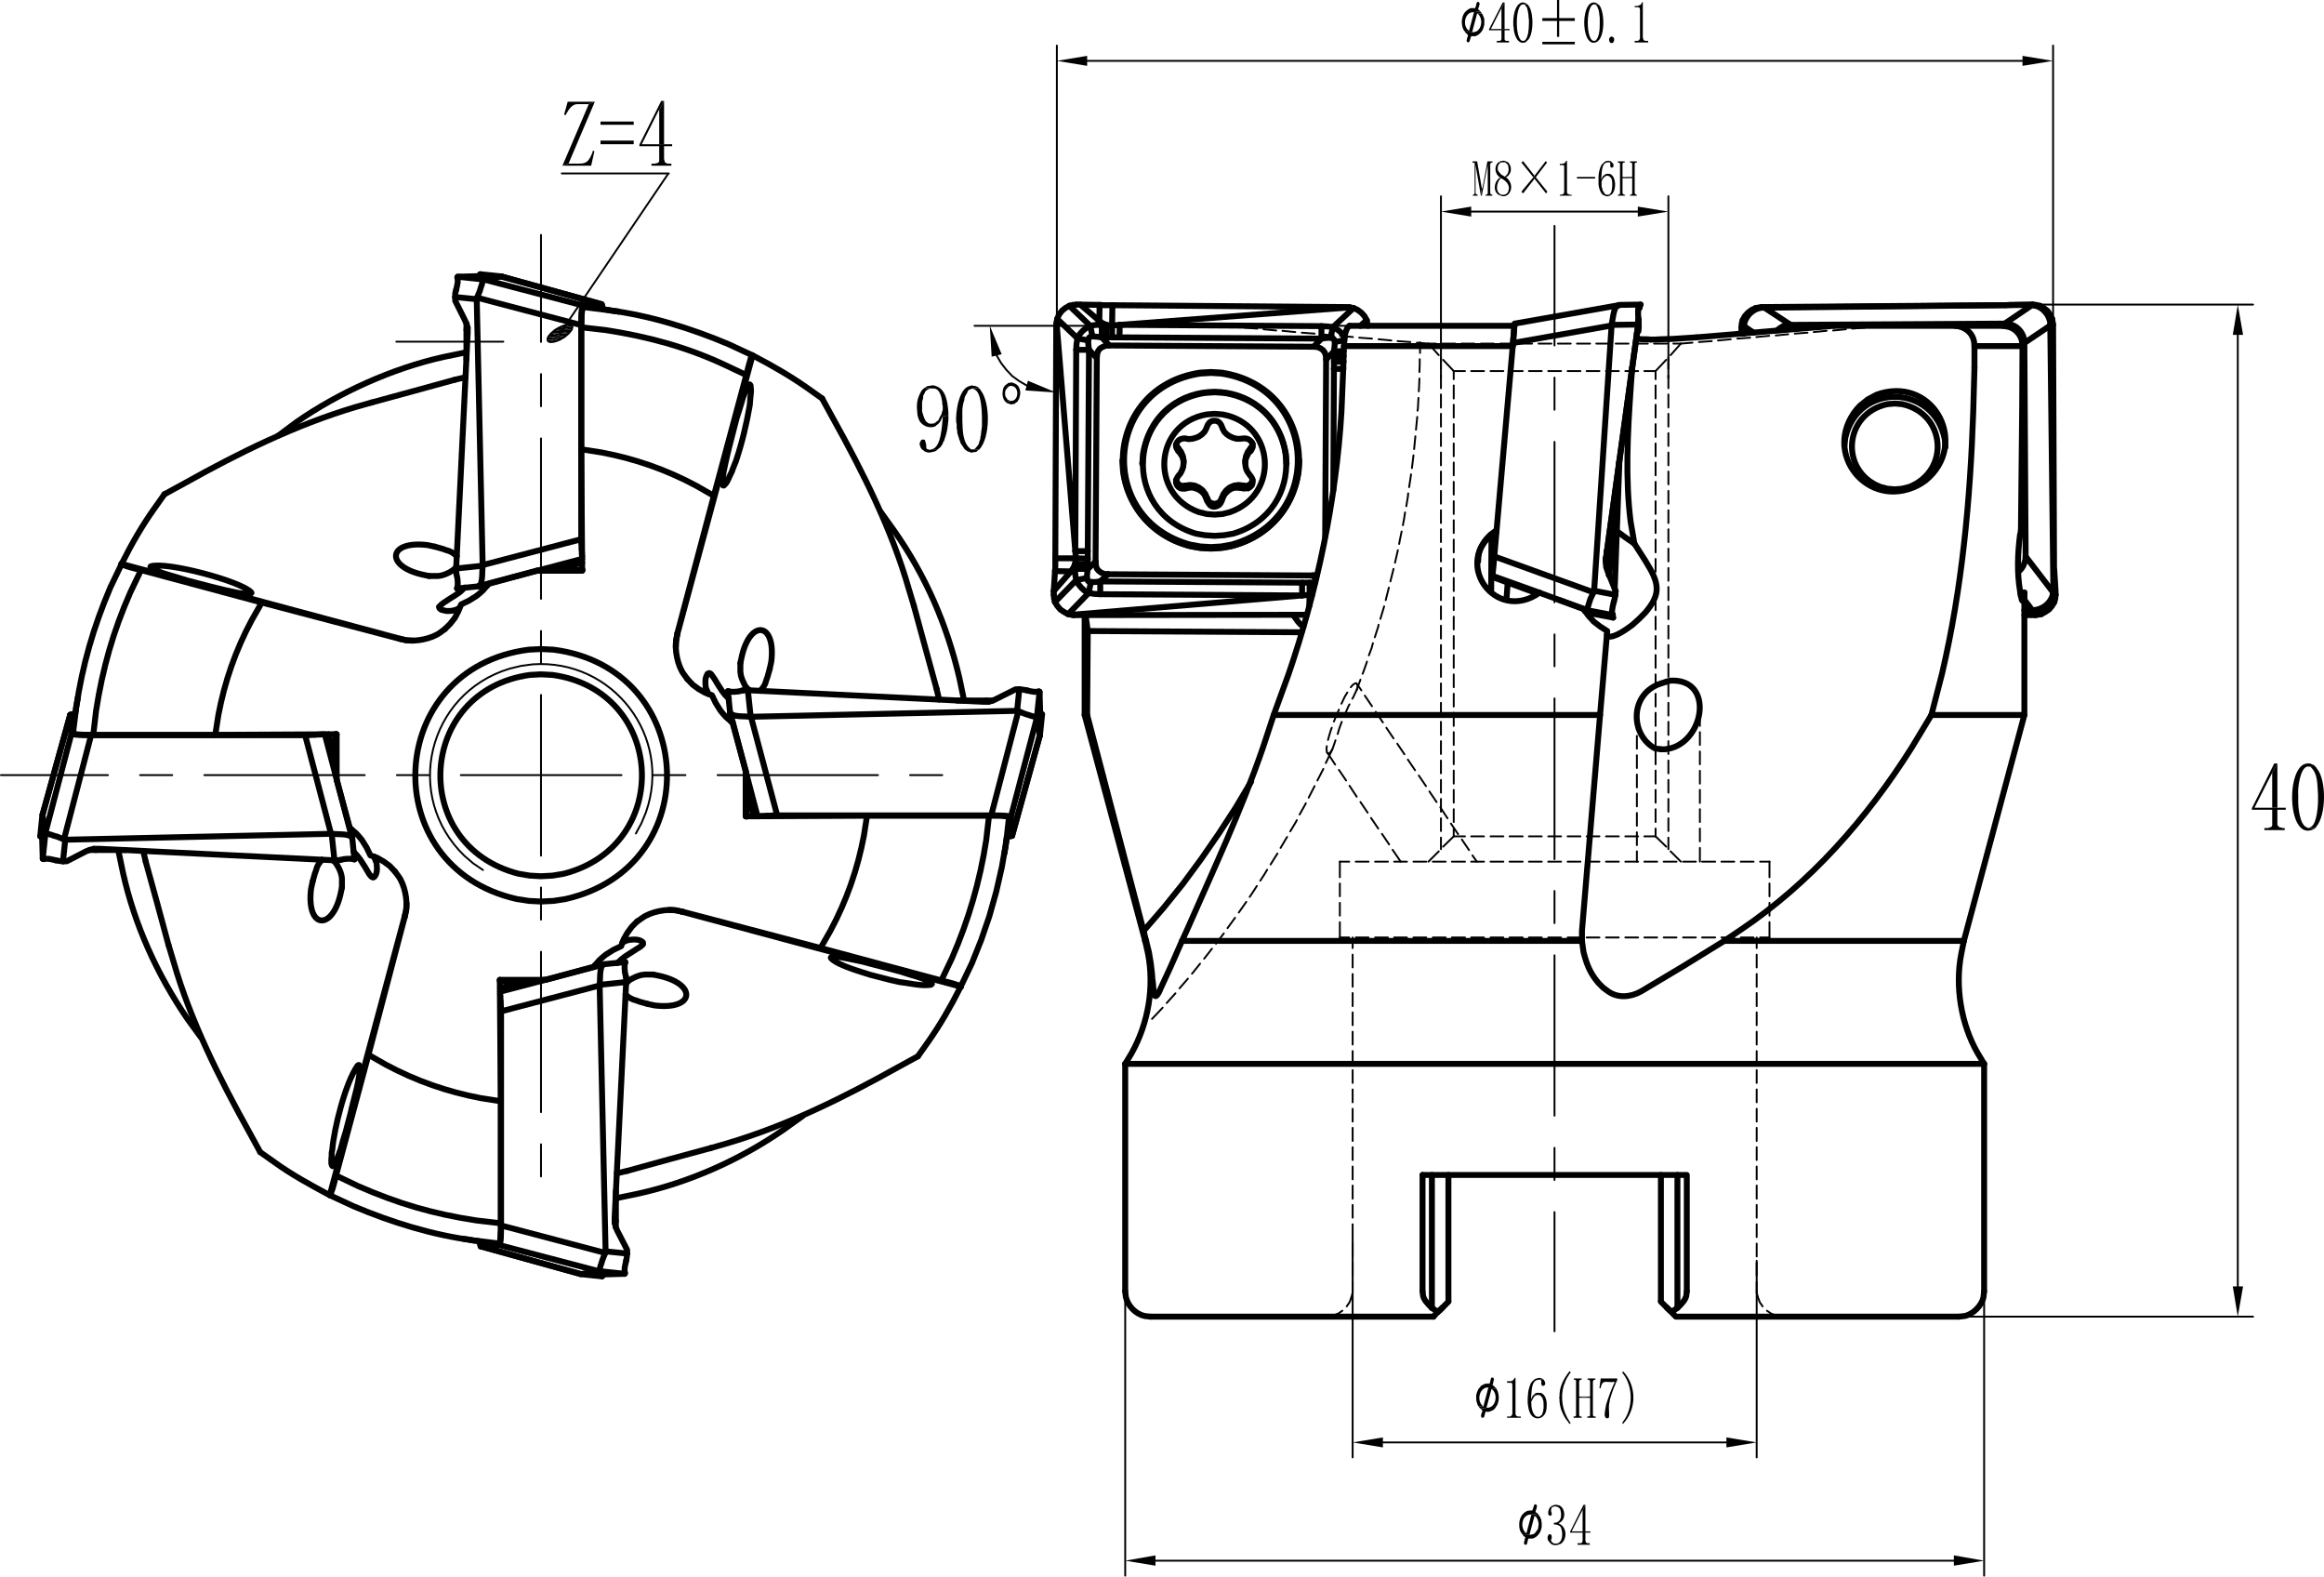 <?xml version="1.0" encoding="UTF-8"?>
<!DOCTYPE svg PUBLIC "-//W3C//DTD SVG 1.1//EN" "http://www.w3.org/Graphics/SVG/1.1/DTD/svg11.dtd">
<!-- Creator: CorelDRAW X8 -->
<svg xmlns="http://www.w3.org/2000/svg" xml:space="preserve" width="157.666mm" height="106.934mm" version="1.1" style="shape-rendering:geometricPrecision; text-rendering:geometricPrecision; image-rendering:optimizeQuality; fill-rule:evenodd; clip-rule:evenodd"
viewBox="0 0 153488 104100"
 xmlns:xlink="http://www.w3.org/1999/xlink">
 <defs>
  <style type="text/css">
   <![CDATA[
    .str0 {stroke:black;stroke-width:391.542;stroke-linecap:round;stroke-linejoin:round}
    .str1 {stroke:black;stroke-width:123.635;stroke-linecap:round;stroke-linejoin:round}
    .fil0 {fill:none}
    .fil1 {fill:black}
    .fil2 {fill:black;fill-rule:nonzero}
   ]]>
  </style>
 </defs>
 <g id="Layer_x0020_1">
  <line class="fil0 str0" x1="131041" y1="85267" x2="131041" y2= "70245" />
  <line class="fil0 str0" x1="74314" y1="70245" x2="74314" y2= "85267" />
  <path class="fil0 str0" d="M129702 62126l-165 825c-431,2155 -24,4670 1072,6573l432 721"/>
  <path class="fil0 str0" d="M74314 70245l432 -721c1097,-1983 1504,-4344 1072,-6573l-186 -825"/>
  <path class="fil0 str0" d="M129372 86936l371 -41c558,-101 1156,-700 1257,-1257l41 -371"/>
  <path class="fil0 str0" d="M74314 85267l41 371c139,595 645,1131 1257,1257l371 41"/>
  <polyline class="fil0 str0" points="129702,62126 133699,47208 133699,39501 "/>
  <polyline class="fil0 str0" points="71635,40614 71635,47208 75632,62126 "/>
  <line class="fil0 str0" x1="75447" y1="30600" x2="75447" y2= "30641" />
  <line class="fil0 str0" x1="84967" y1="30641" x2="84967" y2= "30600" />
  <line class="fil0 str0" x1="82247" y1="30414" x2="82247" y2= "30579" />
  <line class="fil0 str0" x1="78167" y1="30579" x2="78167" y2= "30414" />
  <path class="fil0 str0" d="M84122 47208l21554 0 -1196 14259 0 659 -26416 0 330 -721c1767,-4021 3566,-7835 5007,-12013l721 -2184z"/>
  <path class="fil0 str0" d="M98835 35112l-268 165c-439,290 -892,953 -928,1484l-20 309"/>
  <path class="fil0 str0" d="M98835 35009l-413 309c-2241,2134 323,5556 3009,3977l226 -165"/>
  <polyline class="fil0 str0" points="88717,24274 88758,22852 99906,22852 "/>
  <line class="fil0 str0" x1="104584" y1="40202" x2="101657" y2= "39130" />
  <polyline class="fil0 str0" points="104584,40202 104893,40635 105264,41047 105696,41376 106149,41665 105676,47208 "/>
  <path class="fil0 str0" d="M84122 47208l989 -2720c1880,-5481 3132,-11461 3482,-17247l124 -2967"/>
  <polyline class="fil0 str0" points="89129,21512 89067,21554 89006,21616 88944,21739 88882,21904 88820,22110 88799,22337 88758,22852 "/>
  <line class="fil0 str0" x1="100009" y1="21512" x2="89129" y2= "21512" />
  <path class="fil0 str0" d="M99906 22852l41 -495c30,-268 39,-536 62,-803l0 -42"/>
  <line class="fil0 str0" x1="131041" y1="70245" x2="74314" y2= "70245" />
  <line class="fil0 str0" x1="93951" y1="77581" x2="93951" y2= "85267" />
  <polyline class="fil0 str0" points="111404,85267 111404,77581 93951,77581 "/>
  <polyline class="fil0 str0" points="75694,62126 75880,62868 76003,63610 76086,64311 76106,64620 76148,64929 76168,65217 76189,65444 76209,65629 76271,65753 76333,65774 76395,65732 76477,65629 76560,65465 "/>
  <path class="fil0 str0" d="M104480 62126l104 742 103 371c194,657 452,1173 906,1690l289 288 309 227c660,485 1502,397 2184,21l2761 -1649 2741 -1690"/>
  <polyline class="fil0 str0" points="76560,65465 77322,63816 78064,62126 "/>
  <path class="fil0 str0" d="M107942 35895l701 1092 330 557c687,1208 563,1865 -310,2905l-432 433 -412 371c-283,205 -1202,919 -1649,762l-41 -62 0 -61"/>
  <path class="fil0 str0" d="M107798 24232l-103 1463c-200,2853 -361,5917 0,8758l247 1442"/>
  <polyline class="fil0 str0" points="109014,22419 108725,22399 108457,22399 108231,22378 108066,22357 "/>
  <path class="fil0 str0" d="M109694 49474l-392 -61c-1632,-880 -1712,-3602 392,-4286l391 -124"/>
  <polyline class="fil0 str0" points="129372,86936 110683,86936 110497,86750 110394,86627 110786,86359 111013,86132 111219,85885 111301,85741 111363,85596 111404,85267 "/>
  <line class="fil0 str0" x1="110786" y1="77581" x2="110786" y2= "86359" />
  <line class="fil0 str0" x1="94569" y1="77581" x2="94569" y2= "86359" />
  <polyline class="fil0 str0" points="93951,85267 93992,85596 94054,85741 94136,85885 94342,86132 94569,86359 "/>
  <line class="fil0 str0" x1="94672" y1="86936" x2="75983" y2= "86936" />
  <polyline class="fil0 str0" points="94569,86359 94961,86627 94837,86750 94755,86853 94693,86895 94672,86936 "/>
  <line class="fil0 str0" x1="95661" y1="77581" x2="95661" y2= "85926" />
  <polyline class="fil0 str0" points="94961,86627 95208,86400 95641,85967 95661,85926 "/>
  <polyline class="fil0 str0" points="109694,85926 109714,85967 110147,86400 110394,86627 "/>
  <line class="fil0 str0" x1="109694" y1="77581" x2="109694" y2= "85926" />
  <path class="fil0 str0" d="M127559 47208l701 -2720c1326,-5647 1863,-11460 2060,-17247l83 -2967"/>
  <path class="fil0 str0" d="M113877 62126l1071 -721c4608,-3094 8340,-7343 11292,-12013l1319 -2184"/>
  <path class="fil0 str0" d="M110085 45003l227 -62c3054,-165 2200,4341 -371,4533l-247 0"/>
  <path class="fil0 str0" d="M123355 26375l577 -309 309 -103c3576,-986 5789,3400 2947,5749l-268 186 -288 165c-3292,1631 -6327,-2164 -4018,-5028l226 -247 515 -413z"/>
  <line class="fil0 str0" x1="133699" y1="47208" x2="127559" y2= "47208" />
  <line class="fil0 str0" x1="112043" y1="22275" x2="121130" y2= "21512" />
  <polyline class="fil0 str0" points="109014,22419 109343,22419 109694,22399 110456,22378 112043,22275 "/>
  <line class="fil0 str0" x1="133699" y1="39501" x2="133699" y2= "39130" />
  <polyline class="fil0 str0" points="130403,24274 130403,22852 133576,22852 "/>
  <polyline class="fil0 str0" points="133473,35009 133514,30970 133555,26911 133576,22852 "/>
  <path class="fil0 str0" d="M133473 35009l-21 145 -41 164c-152,1205 -204,2489 0,3689l41 309 41 123 21 104 21 82 61 62 21 0 21 -21 0 -62 20 -82 21 -103 20 -289"/>
  <polyline class="fil0 str0" points="107942,35895 107345,35483 106788,35071 "/>
  <line class="fil0 str0" x1="99494" y1="39584" x2="99576" y2= "38471" />
  <line class="fil0 str0" x1="98484" y1="39089" x2="98505" y2= "35339" />
  <path class="fil0 str0" d="M121130 21512l7974 0c641,38 1190,445 1278,1093l21 247"/>
  <line class="fil0 str0" x1="132257" y1="21512" x2="129104" y2= "21512" />
  <path class="fil0 str0" d="M133576 22852l-21 -247c-69,-521 -507,-979 -1030,-1051l-268 -42"/>
  <polyline class="fil0 str0" points="110394,86627 110250,86503 110085,86338 "/>
  <polyline class="fil0 str0" points="95270,86338 95105,86503 94961,86627 "/>
  <line class="fil0 str0" x1="75529" y1="61467" x2="75694" y2= "62126" />
  <polyline class="fil0 str0" points="85400,40593 85709,41026 85873,41212 86080,41376 "/>
  <line class="fil0 str0" x1="133432" y1="39130" x2="133699" y2= "39130" />
  <polyline class="fil0 str0" points="75529,61467 71800,47208 71841,41665 "/>
  <line class="fil0 str0" x1="85956" y1="41747" x2="71841" y2= "41665" />
  <polyline class="fil0 str0" points="71717,40614 71738,40923 71779,41212 71841,41665 "/>
  <line class="fil0 str0" x1="71800" y1="47208" x2="71635" y2= "47208" />
  <line class="fil0 str0" x1="70625" y1="20194" x2="72006" y2= "21512" />
  <polyline class="fil0 str0" points="71161,22337 71305,22069 71511,21842 71738,21657 72006,21512 "/>
  <polyline class="fil0 str0" points="71161,22337 69822,21059 69945,20771 70131,20523 70357,20338 70625,20194 "/>
  <polyline class="fil0 str0" points="88037,21595 89397,20338 89665,20462 89912,20647 90118,20874 90262,21142 "/>
  <polyline class="fil0 str0" points="71099,20111 71346,20111 72603,21183 72830,21348 73077,21451 72377,21451 72006,21512 "/>
  <polyline class="fil0 str0" points="71099,20111 70852,20132 70625,20194 "/>
  <polyline class="fil0 str0" points="72603,21183 72624,20132 71346,20111 "/>
  <line class="fil0 str0" x1="73448" y1="21492" x2="73469" y2= "20152" />
  <polyline class="fil0 str0" points="89150,20297 73943,21451 73448,21492 "/>
  <polyline class="fil0 str0" points="73469,20152 89026,20276 89150,20297 "/>
  <polyline class="fil0 str0" points="88037,21595 87666,21554 87275,21533 73943,21451 "/>
  <line class="fil0 str0" x1="89397" y1="20338" x2="89150" y2= "20297" />
  <polyline class="fil0 str0" points="90345,21512 90304,21327 90262,21142 "/>
  <polyline class="fil0 str0" points="71161,22337 71099,22708 71079,23099 71017,36390 69780,21306 69822,21059 "/>
  <polyline class="fil0 str0" points="69698,36864 71058,36864 71017,36390 "/>
  <polyline class="fil0 str0" points="69698,36864 69760,21430 69780,21306 "/>
  <polyline class="fil0 str0" points="73077,21451 73263,21492 73448,21492 "/>
  <polyline class="fil0 str0" points="72624,20132 72892,20152 73469,20152 "/>
  <polyline class="fil0 str0" points="71862,22481 71882,22790 71923,23099 "/>
  <polyline class="fil0 str0" points="72150,22213 72047,22234 71944,22275 71882,22378 71862,22481 "/>
  <polyline class="fil0 str0" points="72768,22275 72439,22234 72150,22213 "/>
  <polyline class="fil0 str0" points="72768,22275 73263,22811 73015,22831 72809,22914 72645,23017 72521,23181 72459,23388 72439,23635 71923,23099 "/>
  <polyline class="fil0 str0" points="72768,22275 73922,22275 87275,22357 86759,22893 73263,22811 "/>
  <polyline class="fil0 str0" points="87872,22296 87584,22316 87275,22357 "/>
  <polyline class="fil0 str0" points="88161,22584 88140,22460 88078,22378 87996,22316 87872,22296 "/>
  <polyline class="fil0 str0" points="88099,23202 88140,22872 88161,22584 "/>
  <polyline class="fil0 str0" points="88099,23202 87584,23738 87563,23491 87501,23285 87378,23120 87213,22996 87007,22914 86759,22893 "/>
  <path class="fil0 str0" d="M79980 36225l701 -41 680 -124c6272,-1759 5753,-10474 -680,-11457l-701 -41 -721 41c-6420,965 -6935,9716 -680,11457l680 124 721 41z"/>
  <polyline class="fil0 str0" points="72356,37090 72377,37317 72439,37544 72562,37688 72727,37812 72933,37894 73180,37915 "/>
  <line class="fil0 str0" x1="72356" y1="37090" x2="72439" y2= "23635" />
  <line class="fil0 str0" x1="87584" y1="23738" x2="87522" y2= "35421" />
  <polyline class="fil0 str0" points="86677,37997 86842,37976 86986,37956 "/>
  <line class="fil0 str0" x1="86677" y1="37997" x2="73180" y2= "37915" />
  <polyline class="fil0 str0" points="71841,37564 71841,36390 71923,23099 "/>
  <line class="fil0 str0" x1="71841" y1="37564" x2="72356" y2= "37090" />
  <line class="fil0 str0" x1="88099" y1="23202" x2="88099" y2= "24356" />
  <path class="fil0 str0" d="M79939 36204l701 -41c2710,-305 4763,-2379 5130,-5069l42 -700"/>
  <path class="fil0 str0" d="M74128 30394l41 700c332,2657 2422,4743 5069,5069l701 41"/>
  <line class="fil0 str0" x1="73448" y1="22275" x2="73448" y2= "21492" />
  <path class="fil0 str0" d="M73077 21451l0 82c0,213 0,426 0,639l0 103"/>
  <path class="fil0 str0" d="M73943 21451l0 103c-10,175 22,462 -21,618l0 103"/>
  <line class="fil0 str0" x1="72150" y1="22213" x2="72006" y2= "21512" />
  <line class="fil0 str0" x1="71161" y1="22337" x2="71862" y2= "22481" />
  <path class="fil0 str0" d="M72768 21451l0 82c0,213 0,426 0,639l0 103"/>
  <path class="fil0 str0" d="M87275 21533l0 83c0,212 0,425 0,638l0 103"/>
  <line class="fil0 str0" x1="88037" y1="21595" x2="87872" y2= "22296" />
  <line class="fil0 str0" x1="71923" y1="23099" x2="71079" y2= "23099" />
  <path class="fil0 str0" d="M79980 36122l680 -41 680 -124c6194,-1709 5665,-10338 -680,-11292l-680 -41 -700 41c-6332,944 -6856,9595 -680,11292l680 124 700 41z"/>
  <line class="fil0 str0" x1="71841" y1="36390" x2="71017" y2= "36390" />
  <polyline class="fil0 str0" points="69595,39275 69615,39522 69677,39749 "/>
  <polyline class="fil0 str0" points="69595,39027 70728,37729 70893,37482 70996,37255 70996,37564 71017,37956 71079,38306 69677,39749 "/>
  <line class="fil0 str0" x1="69595" y1="39275" x2="69595" y2= "39027" />
  <polyline class="fil0 str0" points="70728,37729 69677,37709 69595,39027 "/>
  <polyline class="fil0 str0" points="70543,40552 70275,40408 70028,40243 69822,39996 69677,39749 "/>
  <polyline class="fil0 str0" points="71903,39151 71635,39007 71408,38801 71223,38574 71079,38306 "/>
  <polygon class="fil0 str0" points="70543,40552 71903,39151 72274,39213 72665,39233 85997,39316 70790,40593 "/>
  <line class="fil0 str0" x1="86306" y1="40593" x2="70914" y2= "40614" />
  <line class="fil0 str0" x1="86492" y1="39275" x2="85997" y2= "39316" />
  <line class="fil0 str0" x1="70790" y1="40593" x2="70914" y2= "40614" />
  <polyline class="fil0 str0" points="72047,38430 72356,38430 72665,38389 "/>
  <polyline class="fil0 str0" points="71779,38162 71800,38265 71862,38368 71944,38430 72047,38430 "/>
  <polyline class="fil0 str0" points="71841,37564 71800,37873 71779,38162 "/>
  <line class="fil0 str0" x1="73180" y1="37915" x2="72665" y2= "38389" />
  <polyline class="fil0 str0" points="86862,38471 86018,38471 72665,38389 "/>
  <polyline class="fil0 str0" points="70996,37255 71037,37049 71058,36864 "/>
  <polyline class="fil0 str0" points="69677,37709 69698,37441 69698,36864 "/>
  <line class="fil0 str0" x1="71841" y1="36884" x2="71058" y2= "36864" />
  <line class="fil0 str0" x1="71841" y1="37255" x2="70996" y2= "37255" />
  <line class="fil0 str0" x1="71841" y1="37564" x2="70996" y2= "37564" />
  <line class="fil0 str0" x1="86656" y1="39275" x2="86492" y2= "39275" />
  <line class="fil0 str0" x1="71779" y1="38162" x2="71079" y2= "38306" />
  <line class="fil0 str0" x1="71903" y1="39151" x2="72047" y2= "38430" />
  <path class="fil0 str0" d="M72665 38389l0 103c0,213 0,425 0,638l0 103"/>
  <path class="fil0 str0" d="M86018 38471l-21 103c0,213 0,426 0,639l0 103"/>
  <line class="fil0 str0" x1="86492" y1="38471" x2="86492" y2= "39275" />
  <line class="fil0 str0" x1="133699" y1="40284" x2="134215" y2= "40284" />
  <path class="fil0 str0" d="M133329 37729l164 -165 124 -185 82 -206 62 -206 21 -227 1813 2370 -41 226c-171,546 -728,948 -1298,948l-41 0"/>
  <polyline class="fil0 str0" points="115175,22028 115154,21636 115175,21533 "/>
  <polyline class="fil0 str0" points="133782,36740 133699,22646 135410,21492 135616,39007 135595,39110 "/>
  <path class="fil0 str0" d="M133699 22646l-20 -247c-93,-504 -505,-921 -1010,-1010l-268 -21"/>
  <polyline class="fil0 str0" points="118266,21451 118018,21471 117771,21533 117565,21657 117380,21801 "/>
  <line class="fil0 str0" x1="118266" y1="21451" x2="132401" y2= "21368" />
  <path class="fil0 str0" d="M115175 21533l41 -227c157,-574 712,-1022 1319,-989l1731 1134"/>
  <path class="fil0 str0" d="M132401 21368l1793 -1216 247 42c527,122 986,711 969,1257l0 41"/>
  <polyline class="fil0 str0" points="134194,20152 134112,20132 116535,20317 "/>
  <line class="fil0 str0" x1="135616" y1="39007" x2="135760" y2= "39275" />
  <polyline class="fil0 str0" points="135678,39749 135739,39522 135760,39275 "/>
  <polyline class="fil0 str0" points="134812,40552 135080,40408 135327,40243 135533,39996 135678,39749 "/>
  <polyline class="fil0 str0" points="134812,40552 134441,40614 134256,40284 "/>
  <line class="fil0 str0" x1="133699" y1="40614" x2="134441" y2= "40614" />
  <polyline class="fil0 str0" points="115031,22028 115010,21863 115010,21616 115154,21636 "/>
  <polyline class="fil0 str0" points="135410,21451 135595,21430 135657,36864 135657,37441 135678,37709 135760,39027 135760,39275 "/>
  <polyline class="fil0 str0" points="115958,20338 115690,20462 115443,20647 115237,20874 115092,21142 "/>
  <polyline class="fil0 str0" points="115958,20338 116329,20276 116514,20317 "/>
  <polyline class="fil0 str0" points="115092,21142 115031,21368 115010,21616 "/>
  <line class="fil0 str0" x1="134112" y1="20132" x2="134256" y2= "20111" />
  <polyline class="fil0 str0" points="134730,20194 134482,20132 134256,20111 "/>
  <polyline class="fil0 str0" points="135533,21059 135389,20771 135224,20523 134977,20338 134730,20194 "/>
  <polyline class="fil0 str0" points="135533,21059 135575,21306 135595,21430 "/>
  <polyline class="fil0 str0" points="116329,20276 131886,20152 132463,20152 132731,20132 134009,20111 134256,20111 "/>
  <polyline class="fil0 str0" points="105243,39110 105284,39007 106685,39275 "/>
  <polyline class="fil0 str0" points="106582,39749 106644,39522 106685,39275 "/>
  <polyline class="fil0 str0" points="106500,40552 106459,40408 106479,40243 106520,39996 106582,39749 "/>
  <polyline class="fil0 str0" points="106500,40552 106520,40593 106520,40614 104790,40284 "/>
  <path class="fil0 str0" d="M105243 39110l-206 433c-67,238 -157,484 -227,721l-20 20"/>
  <polyline class="fil0 str0" points="106438,21492 106438,21451 108189,21430 106067,36864 106046,37152 106088,37441 106170,37709 106706,39027 "/>
  <line class="fil0 str0" x1="105284" y1="39007" x2="106438" y2= "21492" />
  <line class="fil0 str0" x1="106685" y1="39275" x2="106706" y2= "39027" />
  <path class="fil0 str0" d="M98567 38018l0 -21c46,-318 74,-688 103,-1010l20 -247 6553 2370"/>
  <line class="fil0 str0" x1="104790" y1="40284" x2="102935" y2= "39604" />
  <line class="fil0 str0" x1="101657" y1="39130" x2="98567" y2= "38018" />
  <line class="fil0 str0" x1="106067" y1="36864" x2="106088" y2= "36864" />
  <polyline class="fil0 str0" points="108189,21430 108210,21306 106129,36390 106067,36864 106046,36946 "/>
  <polyline class="fil0 str0" points="98690,36740 99927,22646 106438,21492 "/>
  <polyline class="fil0 str0" points="106912,20152 106933,20132 108354,20111 108334,20132 108293,20194 "/>
  <polyline class="fil0 str0" points="108210,21059 108189,20771 108189,20523 108231,20338 108293,20194 "/>
  <polyline class="fil0 str0" points="106912,20152 106809,20194 106726,20256 106665,20400 106603,20565 106562,20750 106520,20977 106438,21451 "/>
  <line class="fil0 str0" x1="108210" y1="21306" x2="108210" y2= "21059" />
  <path class="fil0 str0" d="M99927 22646l20 -247c30,-337 60,-674 83,-1010l0 -21 6882 -1216"/>
  <line class="fil0 str0" x1="108354" y1="20111" x2="108293" y2= "20214" />
  <polyline class="fil0 str0" points="105737,40593 105737,40614 105799,40614 105902,40635 106541,40779 105140,40511 104790,40284 "/>
  <line class="fil0 str0" x1="105737" y1="40593" x2="106520" y2= "40614" />
  <line class="fil0 str0" x1="106129" y1="36390" x2="106088" y2= "36884" />
  <line class="fil0 str0" x1="98567" y1="38018" x2="98567" y2= "38100" />
  <line class="fil0 str0" x1="105119" y1="40511" x2="105140" y2= "40511" />
  <line class="fil0 str0" x1="98567" y1="38100" x2="101554" y2= "39192" />
  <line class="fil0 str0" x1="104666" y1="40346" x2="105119" y2= "40511" />
  <polyline class="fil0 str0" points="106294,37915 106294,37853 106314,37688 106335,37441 106356,37090 "/>
  <line class="fil0 str0" x1="106294" y1="37915" x2="106253" y2= "37956" />
  <line class="fil0 str0" x1="106356" y1="37090" x2="106933" y2= "30538" />
  <line class="fil0 str0" x1="106273" y1="37997" x2="106294" y2= "37915" />
  <polyline class="fil0 str0" points="108293,20276 108293,20297 108210,20400 "/>
  <line class="fil0 str0" x1="108251" y1="20276" x2="108293" y2= "20276" />
  <polyline class="fil0 str0" points="108293,20297 108272,20338 108210,20400 "/>
  <line class="fil0 str0" x1="106541" y1="40779" x2="106459" y2= "40614" />
  <polyline class="fil0 str0" points="108231,21616 108231,21368 108210,21142 "/>
  <line class="fil0 str0" x1="106953" y1="30414" x2="106644" y2= "38883" />
  <polyline class="fil0 str0" points="108231,21616 108210,21863 108107,22007 108210,21863 "/>
  <path class="fil0 str0" d="M84967 30600l-41 -619c-912,-5479 -8527,-5479 -9438,0l-41 619"/>
  <path class="fil0 str0" d="M80227 35380l619 -41 597 -103c4983,-1474 4545,-8482 -597,-9293l-619 -42 -638 42c-5143,811 -5580,7819 -598,9293l598 103 638 41z"/>
  <path class="fil0 str0" d="M80207 33979l536 -41 494 -124c3307,-1159 2967,-5830 -494,-6449l-536 -42 -515 42c-3438,589 -3821,5266 -515,6449l515 124 515 41z"/>
  <path class="fil0 str0" d="M77817 31424l-83 144 -62 144 0 165 62 165 103 124 144 82 165 21 145 -21 226 -41 227 -21 227 62 206 82 206 145 165 185c202,424 347,1074 968,680l103 -123 62 -145 82 -206 103 -206c592,-713 922,-372 1566,-412l124 -82 124 -124c282,-706 -571,-617 -413,-1710l83 -206 103 -206 144 -145 83 -123 61 -144 -20 -145 -41 -165 -124 -123 -124 -83 -165 -41 -144 0 -226 21 -227 0 -227 -62 -226 -103 -186 -124 -165 -165 -103 -185 -82 -206 -62 -124 -103 -123 -144 -83 -165 -20 -165 20 -144 83 -103 123 -62 124 -82 206 -103 185 -165 165 -206 145 -206 82 -227 62 -247 20 -206 -41 -145 0 -165 41 -144 83c-550,597 382,748 330,1504l-21 247 -82 227 -103 206 -144 165z"/>
  <polyline class="fil0 str0" points="82597,29775 82597,29590 82680,29466 82741,29322 "/>
  <polyline class="fil0 str0" points="77693,29343 77734,29466 77817,29590 77817,29775 "/>
  <polyline class="fil0 str0" points="82597,29590 82412,29837 82288,30126 82247,30414 "/>
  <polyline class="fil0 str0" points="78167,30414 78126,30126 78002,29837 77817,29590 "/>
  <polyline class="fil0 str0" points="77672,31692 77755,31877 77899,32021 78084,32083 78291,32063 78291,32248 "/>
  <polyline class="fil0 str0" points="82123,32248 82123,32063 82329,32083 82515,32021 82659,31877 82721,31692 "/>
  <polyline class="fil0 str0" points="79733,33072 79733,32907 79815,33072 79939,33196 80124,33258 80289,33258 80475,33196 80598,33072 80681,32907 80681,33072 "/>
  <polyline class="fil0 str0" points="82123,32063 81814,32021 81505,32063 81217,32186 80990,32372 80804,32619 80681,32907 "/>
  <polyline class="fil0 str0" points="79733,32907 79609,32619 79424,32372 79177,32186 78909,32063 78600,32021 78291,32063 "/>
  <path class="fil0 str0" d="M125148 32310l474 -41 494 -124c2695,-1093 2387,-4842 -494,-5460l-474 -42 -494 42c-2902,622 -3163,4420 -474,5460l474 124 494 41z"/>
  <path class="fil0 str0" d="M128486 29528l-41 -515c-717,-3680 -5744,-3784 -6573,-103l-62 515"/>
  <line class="fil0 str0" x1="75694" y1="62126" x2="75632" y2= "62126" />
  <line class="fil0 str0" x1="129702" y1="62126" x2="113877" y2= "62126" />
  <polyline class="fil0 str0" points="75529,61467 76848,59942 78126,58356 79341,56707 80495,55038 81608,53328 82638,51597 "/>
  <line class="fil0 str0" x1="90262" y1="21142" x2="89850" y2= "21512" />
  <polyline class="fil0 str0" points="88037,21595 88264,21719 88490,21883 88655,22069 88799,22316 "/>
  <line class="fil0 str0" x1="88058" y1="32372" x2="88099" y2= "24356" />
  <line class="fil0 str0" x1="88161" y1="22584" x2="88779" y2= "22460" />
  <line class="fil0 str0" x1="88738" y1="23181" x2="88099" y2= "23202" />
  <line class="fil0 str0" x1="88738" y1="23511" x2="88099" y2= "23511" />
  <line class="fil0 str0" x1="88738" y1="23882" x2="88099" y2= "23882" />
  <line class="fil0 str0" x1="88717" y1="24356" x2="88099" y2= "24356" />
  <line class="fil0 str0" x1="86492" y1="39275" x2="86471" y2= "40016" />
  <line class="fil0 str0" x1="86904" y1="38224" x2="86677" y2= "37997" />
  <line class="fil0 str0" x1="134215" y1="40284" x2="133699" y2= "39604" />
  <line class="fil0 str0" x1="115814" y1="21966" x2="115175" y2= "21533" />
  <polyline class="fil0 str0" points="106046,36884 106088,36884 106067,37049 "/>
  <line class="fil0 str0" x1="106129" y1="36390" x2="106149" y2= "36390" />
  <line class="fil0 str0" x1="106088" y1="37461" x2="106356" y2= "37090" />
  <line class="fil0 str0" x1="105923" y1="40593" x2="105902" y2= "40635" />
  <line class="fil0 str0" x1="108210" y1="21142" x2="108231" y2= "21142" />
  <line class="fil0 str0" x1="4636" y1="47203" x2="2823" y2= "53735" />
  <line class="fil0 str0" x1="39728" y1="20086" x2="33175" y2= "18272" />
  <line class="fil0 str0" x1="66845" y1="55177" x2="68658" y2= "48625" />
  <line class="fil0 str0" x1="31753" y1="82295" x2="38285" y2= "84108" />
  <polygon class="fil0 str0" points="49660,23445 49701,23465 44735,41866 44735,41825 47146,32738 49289,24763 49413,24269 49474,24042 49536,23836 49577,23671 49619,23548 49660,23486 "/>
  <polygon class="fil0 str0" points="8016,37271 8016,37230 26417,42175 26375,42175 17288,39785 9314,37642 8819,37518 8593,37456 8387,37395 8222,37333 8098,37312 8036,37271 "/>
  <polygon class="fil0 str0" points="63466,65109 63466,65151 45065,60205 45106,60205 54193,62595 62168,64739 62662,64862 62889,64924 63095,64986 63260,65048 63383,65068 63445,65109 "/>
  <polygon class="fil0 str0" points="21822,78936 21780,78915 26726,60514 26726,60555 24335,69643 22192,77617 22069,78112 22007,78338 21945,78544 21883,78709 21863,78833 21822,78895 "/>
  <path class="fil0 str0" d="M49289 24763l-1484 -700c-2517,-1168 -5054,-1842 -7789,-2267l-1627 -185"/>
  <path class="fil0 str0" d="M49660 23445l-1504 -701c-2535,-1072 -5259,-1921 -7995,-2267l-1649 -206 -20 41c-61,189 -95,592 -83,783l-20 516"/>
  <path class="fil0 str0" d="M47146 32738l-1154 -660c-1982,-1064 -4054,-1788 -6264,-2204l-1339 -207 0 -8056"/>
  <path class="fil0 str0" d="M35730 59525l825 -41 803 -124c9368,-2123 8724,-15254 -803,-16464l-825 -41 -803 41c-9528,1201 -10170,14352 -804,16464l804 124 803 41z"/>
  <polyline class="fil0 str0" points="48382,47718 49248,50891 49248,53900 "/>
  <path class="fil0 str0" d="M54193 62595l660 -1153c1063,-1983 1787,-4055 2204,-6265l206 -1318"/>
  <path class="fil0 str0" d="M42077 60844l330 -227c554,-412 1632,-631 2307,-494l392 82"/>
  <polyline class="fil0 str0" points="42077,60844 41727,61194 41438,61586 41191,62019 41026,62472 40511,62719 40016,63028 39790,63214 39584,63399 39213,63832 36039,64697 33010,64697 "/>
  <path class="fil0 str0" d="M24335 69643l1154 659c1983,1064 4055,1788 6264,2205l1319 206"/>
  <path class="fil0 str0" d="M26087 57547l227 309c411,552 631,1637 494,2308l-82 391"/>
  <polyline class="fil0 str0" points="26087,57547 25737,57176 25345,56888 24912,56640 24459,56476 24212,55960 23903,55466 23717,55239 23532,55033 23099,54662 22234,51489 22234,48481 "/>
  <path class="fil0 str0" d="M17288 39785l-659 1154c-1064,1982 -1788,4054 -2205,6264l-206 1319"/>
  <path class="fil0 str0" d="M29384 41536l-309 227c-552,412 -1637,632 -2308,495l-392 -83"/>
  <polyline class="fil0 str0" points="29384,41536 29734,41186 30043,40795 30270,40362 30455,39908 30970,39661 31465,39352 31692,39167 31898,38981 32269,38549 35442,37683 38450,37683 "/>
  <path class="fil0 str0" d="M45394 44833l-226 -309c-412,-551 -632,-1637 -495,-2308l62 -391"/>
  <polyline class="fil0 str0" points="45394,44833 45745,45204 46136,45493 46569,45740 47022,45905 47270,46420 47579,46914 47764,47141 47950,47347 48382,47718 "/>
  <line class="fil0 str0" x1="33072" y1="72713" x2="33010" y2= "64697" />
  <line class="fil0 str0" x1="14218" y1="48522" x2="22234" y2= "48481" />
  <line class="fil0 str0" x1="57263" y1="53859" x2="49248" y2= "53900" />
  <line class="fil0 str0" x1="38389" y1="29667" x2="38450" y2= "37683" />
  <path class="fil0 str0" d="M9314 37642l-701 1463c-1145,2590 -1828,5015 -2266,7809l-186 1608"/>
  <path class="fil0 str0" d="M8016 37271l-722 1504c-1126,2640 -1848,5133 -2266,7975l-206 1669 41 20c303,99 1009,72 1298,83l8057 0"/>
  <path class="fil0 str0" d="M62168 64739l700 -1464c1099,-2518 1853,-5092 2267,-7809l185 -1607"/>
  <path class="fil0 str0" d="M63466 65109l721 -1504 618 -1545 536 -1566 453 -1608 371 -1627 289 -1649 185 -1648 -21 -21c-188,-60 -591,-94 -783,-82l-8572 0"/>
  <path class="fil0 str0" d="M22192 77617l1463 701c2669,1164 4930,1829 7810,2266l1607 186 0 -8057"/>
  <path class="fil0 str0" d="M21822 78936l1504 700c2533,1072 5241,1913 7974,2267l1669 206 21 -41c95,-278 38,-510 82,-783l0 -515"/>
  <line class="fil0 str0" x1="9458" y1="56187" x2="9623" y2= "56888" />
  <path class="fil0 str0" d="M24706 56558l83 227 82 206c29,303 72,658 -144,906l-83 42 -61 -21 -62 -41 -124 -144 -123 -207 -145 -247 -329 -515 -206 -268 -248 -268"/>
  <polyline class="fil0 str0" points="20647,58206 20791,57691 20874,57465 20935,57259 21018,57094 21100,56970 21265,56764 "/>
  <path class="fil0 str0" d="M21986 56805l124 103c240,285 455,739 474,1113l0 577"/>
  <line class="fil0 str0" x1="62023" y1="46193" x2="61859" y2= "45493" />
  <path class="fil0 str0" d="M46775 45822l-82 -226 -83 -206c-32,-358 -64,-588 124,-907l62 -21 41 -20 62 20 62 42 103 144 144 206 144 247 330 515 206 268 247 247"/>
  <polyline class="fil0 str0" points="50834,44174 50690,44689 50608,44916 50546,45122 50463,45287 50381,45410 50216,45616 "/>
  <polyline class="fil0 str0" points="49495,45575 49371,45472 49227,45307 49124,45101 49021,44875 48939,44627 48898,44359 48898,43782 "/>
  <line class="fil0 str0" x1="30744" y1="24908" x2="30043" y2= "25072" />
  <path class="fil0 str0" d="M30332 40156l-206 103 -227 62 -206 20 -206 0 -186 -41 -164 -41 -103 -83 -21 -41 -21 -62 42 -41c198,-260 1102,-724 1401,-989l247 -247"/>
  <polyline class="fil0 str0" points="28724,36096 29240,36241 29466,36323 29672,36385 29837,36467 29961,36550 30167,36715 "/>
  <path class="fil0 str0" d="M30126 37436l-103 123c-285,240 -740,456 -1113,474l-577 0"/>
  <polyline class="fil0 str0" points="22234,51489 22172,50479 22172,48460 "/>
  <polyline class="fil0 str0" points="35442,37683 36452,37621 38471,37621 "/>
  <polyline class="fil0 str0" points="36039,64697 35030,64759 33010,64759 "/>
  <polyline class="fil0 str0" points="49248,50891 49310,51901 49310,53920 "/>
  <line class="fil0 str0" x1="40738" y1="77473" x2="41438" y2= "77308" />
  <path class="fil0 str0" d="M41109 62225l226 -103 206 -62c303,-29 658,-72 907,144l21 41 0 103 -62 62 -145 124 -206 123 -226 145 -515 329 -268 206 -268 248"/>
  <polyline class="fil0 str0" points="42757,66284 42242,66140 42015,66057 41809,65995 41644,65913 41500,65831 41315,65666 "/>
  <polyline class="fil0 str0" points="41356,64945 41459,64821 41603,64697 41830,64574 42056,64471 42304,64388 42571,64347 43148,64347 "/>
  <path class="fil0 str0" d="M54296 26309l-989 -701c-1111,-781 -2282,-1453 -3482,-2081l-124 -62"/>
  <path class="fil0 str0" d="M60354 39991l-329 -1092c-1113,-3901 -3037,-7732 -5008,-11272l-721 -1318"/>
  <polyline class="fil0 str0" points="61859,45493 61096,42711 60354,39991 "/>
  <path class="fil0 str0" d="M48898 43782l102 -474c567,-2439 2261,-2221 1937,392l-103 474"/>
  <path class="fil0 str0" d="M48836 27030l164 -536 62 -227 83 -206 62 -185 82 -165 41 -123 62 -103 41 -62 62 -42 21 0 41 42 20 62 0 103 21 123 0 165 -21 185 -20 206 -41 495c-213,1243 -508,2471 -907,3668l-206 515 -82 227c-127,208 -248,609 -413,783l-103 103 -41 0 -20 -41 -21 -62 0 -392 41 -185 21 -206 103 -495 123 -556 145 -598 494 -1916 186 -577z"/>
  <path class="fil0 str0" d="M10859 32635l-700 989c-778,1096 -1461,2282 -2061,3482l-82 124"/>
  <path class="fil0 str0" d="M24541 26577l-1092 309c-3949,1180 -7683,3021 -11271,5028l-1319 721"/>
  <polyline class="fil0 str0" points="30043,25072 27261,25835 24541,26577 "/>
  <path class="fil0 str0" d="M28333 38033l-474 -103c-2439,-567 -2224,-2260 392,-1937l473 103"/>
  <path class="fil0 str0" d="M11189 37972l-474 -145c-133,-83 -683,-220 -762,-371l-21 -20 21 -41c1019,-335 5939,971 6635,1710l20 41 -62 62 -329 0 -165 -21 -206 -20 -227 -42c-1143,-226 -2141,-514 -3276,-803l-598 -186 -556 -164z"/>
  <path class="fil0 str0" d="M22831 74732l330 -1257c129,-677 695,-2387 577,-3111l-21 -41 -41 0 -62 41c-819,1169 -1551,4162 -1669,5543l-41 226 0 207 -21 185 0 288 21 83 21 62 41 41 41 0 41 -41c202,-277 240,-568 371,-866l83 -226 144 -536 185 -598z"/>
  <path class="fil0 str0" d="M17185 76072l989 700c1119,803 2278,1434 3483,2081l123 62"/>
  <path class="fil0 str0" d="M11127 62389l330 1093c1113,3900 3036,7731 5007,11271l721 1319"/>
  <polyline class="fil0 str0" points="9623,56888 10385,59649 11127,62389 "/>
  <path class="fil0 str0" d="M22584 58598l-103 474c-575,2426 -2257,2232 -1937,-392l103 -474"/>
  <path class="fil0 str0" d="M60622 69746l701 -989c755,-1074 1472,-2305 2060,-3483l83 -123"/>
  <path class="fil0 str0" d="M46940 75804l1071 -309c3944,-1161 7712,-3029 11292,-5028l1319 -721"/>
  <polyline class="fil0 str0" points="41438,77308 44199,76546 46940,75804 "/>
  <path class="fil0 str0" d="M43148 64347l474 103c2426,575 2233,2257 -391,1937l-474 -103"/>
  <path class="fil0 str0" d="M56419 63379l577 123 618 165 1277 330 618 165 577 185 495 144 227 83 185 61 165 83 144 62 103 41 83 62 41 41 20 41 -20 21 -62 41c-718,85 -1346,-107 -2061,-185l-638 -145 -1278 -329c-572,-187 -2069,-600 -2555,-1051l-41 -42 -21 -41 21 -41c302,-75 715,29 1009,82l516 104z"/>
  <path class="fil0 str0" d="M35730 57856l763 -41 742 -124c7276,-1869 6705,-12092 -742,-13126l-763 -41 -741 41c-7451,1027 -8018,11265 -742,13126l742 124 741 41z"/>
  <path class="fil0 str1" d="M41995 55033l370 -680 289 -700c1787,-5020 -2182,-10166 -7480,-9788l-762 103 -763 185c-5419,1640 -7048,8437 -2967,12364l577 494 639 433"/>
  <polyline class="fil0 str0" points="40841,20580 40861,20580 40799,20560 40573,20539 40429,20518 40243,20477 39810,20415 "/>
  <polyline class="fil0 str0" points="66351,56290 66351,56311 66351,56249 66392,56022 66412,55878 66433,55693 66495,55260 "/>
  <path class="fil0 str0" d="M5131 46111l0 -21 0 41c-36,249 -115,530 -124,763l-41 227"/>
  <path class="fil0 str0" d="M30661 81800l-20 0 41 21c253,-14 523,110 762,103l227 41"/>
  <path class="fil0 str0" d="M63672 46255l-309 -1483c-830,-3547 -2218,-6739 -4307,-9726l-886 -1237"/>
  <path class="fil0 str0" d="M40676 79121l1483 -309c3404,-754 6763,-2256 9623,-4245l1237 -886"/>
  <path class="fil0 str0" d="M7810 56125l309 1484c764,3449 2256,6730 4244,9643l886 1216"/>
  <path class="fil0 str0" d="M30806 23259l-1505 309c-3348,741 -6917,2344 -9726,4307l-1215 906"/>
  <path class="fil0 str0" d="M4719 48439l20 21c278,83 714,71 1010,82l268 0 -1793 6883 -453 -186 -227 -62 -165 -61 -164 -42 -104 -41 -82 -41 -21 -41 1711 -6512z"/>
  <line class="fil0 str0" x1="4224" y1="55425" x2="4307" y2= "55445" />
  <polyline class="fil0 str0" points="6017,48542 20152,48542 21863,55054 4307,55445 "/>
  <polyline class="fil0 str0" points="20152,48542 20379,48542 20606,48522 20812,48522 20997,48501 21162,48501 21286,48481 "/>
  <path class="fil0 str0" d="M23243 55301l-41 -82c-399,-182 -875,-117 -1298,-165l-41 0"/>
  <line class="fil0 str0" x1="4307" y1="55445" x2="4162" y2= "56867" />
  <polyline class="fil0 str0" points="3688,56805 3915,56846 4162,56867 "/>
  <polyline class="fil0 str0" points="2885,56723 3008,56702 3194,56702 3420,56743 3688,56805 "/>
  <polyline class="fil0 str0" points="2885,56723 2844,56723 2823,56702 3008,54951 "/>
  <polyline class="fil0 str0" points="21904,55054 22089,56805 6532,56043 6244,56043 5955,56105 5687,56208 4410,56867 4162,56867 "/>
  <polyline class="fil0 str0" points="22460,56785 22728,56723 22975,56702 23181,56702 23326,56723 "/>
  <polyline class="fil0 str0" points="22460,56785 22213,56805 22089,56805 "/>
  <polyline class="fil0 str0" points="23243,55301 23264,55322 23408,56743 "/>
  <polyline class="fil0 str0" points="23326,56723 23387,56743 23408,56743 "/>
  <line class="fil0 str0" x1="4719" y1="48439" x2="4636" y2= "47203" />
  <polyline class="fil0 str0" points="3008,54951 2802,53797 2823,53756 4636,47203 "/>
  <line class="fil0 str0" x1="22172" y1="50191" x2="21698" y2= "48481" />
  <line class="fil0 str0" x1="23264" y1="55322" x2="23202" y2= "54745" />
  <polyline class="fil0 str0" points="2761,54580 2761,54559 2761,54600 2741,54683 2658,55219 2658,55198 2802,53797 "/>
  <line class="fil0 str0" x1="2761" y1="54580" x2="2823" y2= "56702" />
  <polyline class="fil0 str0" points="4945,47121 4822,47141 4719,47162 4657,47182 4636,47203 "/>
  <line class="fil0 str0" x1="5914" y1="56125" x2="8284" y2= "56125" />
  <line class="fil0 str0" x1="2658" y1="55219" x2="2782" y2= "55157" />
  <path class="fil0 str0" d="M38492 20168l-21 21c-81,273 -74,720 -82,1009l0 268 -6883 -1813 186 -453 61 -206 62 -186 41 -144 42 -103 41 -82 41 -21 6512 1710z"/>
  <line class="fil0 str0" x1="31506" y1="19653" x2="31486" y2= "19756" />
  <polyline class="fil0 str0" points="38389,21466 38389,35602 31877,37312 31486,19756 "/>
  <polyline class="fil0 str0" points="38389,35602 38389,35829 38409,36055 38409,36261 38430,36447 38430,36612 38450,36735 "/>
  <path class="fil0 str0" d="M31630 38693l82 -41c182,-400 117,-875 165,-1299l0 -41"/>
  <line class="fil0 str0" x1="31486" y1="19756" x2="30064" y2= "19612" />
  <polyline class="fil0 str0" points="30126,19138 30064,19365 30064,19612 "/>
  <polyline class="fil0 str0" points="30208,18334 30229,18458 30229,18643 30187,18870 30126,19138 "/>
  <polyline class="fil0 str0" points="30208,18334 30208,18293 30229,18272 31980,18458 "/>
  <polyline class="fil0 str0" points="31877,37353 30126,37539 30888,21981 30888,21672 30826,21405 30703,21137 30064,19859 30064,19612 "/>
  <polyline class="fil0 str0" points="30146,37910 30208,38178 30229,38425 30229,38631 30208,38775 "/>
  <polyline class="fil0 str0" points="30146,37910 30126,37663 30126,37539 "/>
  <polyline class="fil0 str0" points="31630,38693 31609,38713 30187,38858 "/>
  <polyline class="fil0 str0" points="30208,38775 30187,38837 30187,38858 "/>
  <line class="fil0 str0" x1="38492" y1="20168" x2="39728" y2= "20086" />
  <polyline class="fil0 str0" points="31980,18458 33134,18252 33175,18272 39728,20086 "/>
  <line class="fil0 str0" x1="36719" y1="37621" x2="38450" y2= "37147" />
  <line class="fil0 str0" x1="31609" y1="38713" x2="32186" y2= "38652" />
  <polyline class="fil0 str0" points="32351,18211 32372,18211 32330,18211 32248,18190 31712,18108 31733,18108 33134,18252 "/>
  <line class="fil0 str0" x1="32351" y1="18211" x2="30229" y2= "18272" />
  <polyline class="fil0 str0" points="39810,20395 39790,20251 39769,20168 39749,20106 39728,20086 "/>
  <line class="fil0 str0" x1="30806" y1="21363" x2="30806" y2= "23733" />
  <line class="fil0 str0" x1="31712" y1="18108" x2="31774" y2= "18231" />
  <path class="fil0 str0" d="M66763 53941l-21 -21c-278,-83 -712,-70 -1010,-82l-267 0 1792 -6882 454 185 206 62 185 62 165 41 103 41 82 41 21 42 -1710 6511z"/>
  <line class="fil0 str0" x1="67257" y1="46956" x2="67175" y2= "46935" />
  <polyline class="fil0 str0" points="65465,53838 51329,53838 49598,47327 67175,46935 "/>
  <polyline class="fil0 str0" points="51329,53838 51102,53838 50876,53859 50670,53859 50484,53879 50319,53879 50196,53900 "/>
  <path class="fil0 str0" d="M48238 47079l41 83c399,181 875,116 1298,165l21 0"/>
  <line class="fil0 str0" x1="67175" y1="46935" x2="67319" y2= "45513" />
  <polyline class="fil0 str0" points="67793,45575 67546,45534 67319,45513 "/>
  <polyline class="fil0 str0" points="68597,45657 68473,45678 68288,45678 68040,45637 67793,45575 "/>
  <polyline class="fil0 str0" points="68597,45657 68638,45657 68658,45678 68473,47430 "/>
  <polyline class="fil0 str0" points="49577,47327 49392,45575 64949,46337 65238,46337 65526,46276 65794,46152 67072,45513 67319,45513 "/>
  <polyline class="fil0 str0" points="49021,45596 48753,45657 48506,45678 48300,45678 48156,45657 "/>
  <polyline class="fil0 str0" points="49021,45596 49268,45575 49392,45575 "/>
  <polyline class="fil0 str0" points="48238,47079 48218,47059 48073,45637 "/>
  <polyline class="fil0 str0" points="48156,45657 48094,45637 48073,45637 "/>
  <line class="fil0 str0" x1="66763" y1="53941" x2="66845" y2= "55177" />
  <polyline class="fil0 str0" points="68473,47430 68679,48584 68658,48625 66845,55177 "/>
  <line class="fil0 str0" x1="49310" y1="52169" x2="49783" y2= "53900" />
  <line class="fil0 str0" x1="48218" y1="47059" x2="48279" y2= "47636" />
  <polyline class="fil0 str0" points="68720,47801 68720,47821 68720,47780 68741,47697 68823,47162 68823,47182 68679,48584 "/>
  <line class="fil0 str0" x1="68720" y1="47801" x2="68658" y2= "45678" />
  <polyline class="fil0 str0" points="66536,55260 66660,55239 66763,55219 66825,55198 66845,55177 "/>
  <line class="fil0 str0" x1="65547" y1="46255" x2="63198" y2= "46255" />
  <line class="fil0 str0" x1="68823" y1="47162" x2="68700" y2= "47224" />
  <path class="fil0 str0" d="M32990 82212l20 -20c83,-278 72,-714 83,-1010l0 -268 6882 1813 -185 454 -62 206 -62 185 -41 144 -41 103 -42 83 -41 20 -6511 -1710z"/>
  <line class="fil0 str0" x1="39975" y1="82727" x2="39996" y2= "82624" />
  <polyline class="fil0 str0" points="33093,80914 33093,66778 39604,65068 39996,82624 "/>
  <polyline class="fil0 str0" points="33093,66778 33093,66552 33072,66325 33072,66119 33052,65934 33052,65769 33031,65645 "/>
  <path class="fil0 str0" d="M39852 63688l-83 41c-182,399 -116,875 -165,1298l0 41"/>
  <line class="fil0 str0" x1="39996" y1="82624" x2="41418" y2= "82769" />
  <polyline class="fil0 str0" points="41356,83242 41397,83016 41418,82769 "/>
  <polyline class="fil0 str0" points="41273,84046 41253,83922 41253,83737 41294,83510 41356,83242 "/>
  <polyline class="fil0 str0" points="41273,84046 41273,84087 41253,84108 39501,83922 "/>
  <polyline class="fil0 str0" points="39604,65027 41356,64842 40593,80399 40593,80687 40655,80976 40758,81244 41418,82521 41418,82769 "/>
  <polyline class="fil0 str0" points="41335,64471 41273,64203 41253,63955 41253,63749 41273,63605 "/>
  <polyline class="fil0 str0" points="41335,64471 41356,64718 41356,64842 "/>
  <polyline class="fil0 str0" points="39852,63688 39872,63667 41294,63523 "/>
  <polyline class="fil0 str0" points="41273,63605 41294,63543 41294,63523 "/>
  <line class="fil0 str0" x1="32990" y1="82212" x2="31753" y2= "82295" />
  <polyline class="fil0 str0" points="39501,83922 38347,84129 38306,84108 31753,82295 "/>
  <line class="fil0 str0" x1="34741" y1="64759" x2="33031" y2= "65233" />
  <line class="fil0 str0" x1="39872" y1="63667" x2="39295" y2= "63729" />
  <polyline class="fil0 str0" points="39130,84170 39110,84170 39151,84170 39233,84190 39769,84273 39749,84273 38347,84129 "/>
  <line class="fil0 str0" x1="39130" y1="84170" x2="41253" y2= "84108" />
  <polyline class="fil0 str0" points="31671,81986 31692,82130 31712,82212 31733,82274 31753,82295 "/>
  <polyline class="fil0 str0" points="40655,81017 40676,80811 40676,78647 "/>
  <line class="fil0 str0" x1="39769" y1="84273" x2="39707" y2= "84149" />
  <polyline class="fil0 str0" points="26417,42175 26829,42278 27261,42299 "/>
  <polyline class="fil0 str0" points="44735,41866 44653,42278 44632,42711 "/>
  <polyline class="fil0 str0" points="45065,60205 44632,60102 44199,60082 "/>
  <polyline class="fil0 str0" points="26726,60514 26829,60102 26849,59669 "/>
  <line class="fil0 str0" x1="21451" y1="48481" x2="23243" y2= "55301" />
  <line class="fil0 str0" x1="6182" y1="56043" x2="6326" y2= "56125" />
  <line class="fil0 str0" x1="2782" y1="54683" x2="2741" y2= "54683" />
  <line class="fil0 str0" x1="38450" y1="36900" x2="31630" y2= "38693" />
  <line class="fil0 str0" x1="30888" y1="21631" x2="30806" y2= "21775" />
  <line class="fil0 str0" x1="32248" y1="18211" x2="32248" y2= "18190" />
  <line class="fil0 str0" x1="50031" y1="53900" x2="48238" y2= "47079" />
  <line class="fil0 str0" x1="65300" y1="46337" x2="65155" y2= "46255" />
  <line class="fil0 str0" x1="68700" y1="47697" x2="68741" y2= "47697" />
  <line class="fil0 str0" x1="33031" y1="65480" x2="39852" y2= "63688" />
  <line class="fil0 str0" x1="40593" y1="80749" x2="40676" y2= "80605" />
  <line class="fil0 str0" x1="39233" y1="84170" x2="39233" y2= "84190" />
  <line class="fil0 str1" x1="94342" y1="22687" x2="94837" y2= "22687" />
  <line class="fil0 str1" x1="95270" y1="22687" x2="96115" y2= "22687" />
  <line class="fil0 str1" x1="96527" y1="22687" x2="97371" y2= "22687" />
  <line class="fil0 str1" x1="97804" y1="22687" x2="98649" y2= "22687" />
  <line class="fil0 str1" x1="99082" y1="22687" x2="99927" y2= "22687" />
  <line class="fil0 str1" x1="100339" y1="22687" x2="101184" y2= "22687" />
  <line class="fil0 str1" x1="101616" y1="22687" x2="102461" y2= "22687" />
  <line class="fil0 str1" x1="102894" y1="22687" x2="103739" y2= "22687" />
  <line class="fil0 str1" x1="104151" y1="22687" x2="105016" y2= "22687" />
  <line class="fil0 str1" x1="105428" y1="22687" x2="106273" y2= "22687" />
  <line class="fil0 str1" x1="106706" y1="22687" x2="107551" y2= "22687" />
  <line class="fil0 str1" x1="107983" y1="22687" x2="108828" y2= "22687" />
  <line class="fil0 str1" x1="109240" y1="22687" x2="110085" y2= "22687" />
  <line class="fil0 str1" x1="110518" y1="22687" x2="111013" y2= "22687" />
  <line class="fil0 str1" x1="88490" y1="56893" x2="89109" y2= "56893" />
  <line class="fil0 str1" x1="89541" y1="56893" x2="90386" y2= "56893" />
  <line class="fil0 str1" x1="90819" y1="56893" x2="91664" y2= "56893" />
  <line class="fil0 str1" x1="92076" y1="56893" x2="92921" y2= "56893" />
  <line class="fil0 str1" x1="93353" y1="56893" x2="94198" y2= "56893" />
  <line class="fil0 str1" x1="94631" y1="56893" x2="95476" y2= "56893" />
  <line class="fil0 str1" x1="95888" y1="56893" x2="96753" y2= "56893" />
  <line class="fil0 str1" x1="97165" y1="56893" x2="98010" y2= "56893" />
  <line class="fil0 str1" x1="98443" y1="56893" x2="99288" y2= "56893" />
  <line class="fil0 str1" x1="99700" y1="56893" x2="100565" y2= "56893" />
  <line class="fil0 str1" x1="100977" y1="56893" x2="101822" y2= "56893" />
  <line class="fil0 str1" x1="102255" y1="56893" x2="103100" y2= "56893" />
  <line class="fil0 str1" x1="103533" y1="56893" x2="104377" y2= "56893" />
  <line class="fil0 str1" x1="104790" y1="56893" x2="105634" y2= "56893" />
  <line class="fil0 str1" x1="106067" y1="56893" x2="106912" y2= "56893" />
  <line class="fil0 str1" x1="107345" y1="56893" x2="108189" y2= "56893" />
  <line class="fil0 str1" x1="108602" y1="56893" x2="109446" y2= "56893" />
  <line class="fil0 str1" x1="109879" y1="56893" x2="110724" y2= "56893" />
  <line class="fil0 str1" x1="111157" y1="56893" x2="112002" y2= "56893" />
  <line class="fil0 str1" x1="112414" y1="56893" x2="113279" y2= "56893" />
  <line class="fil0 str1" x1="113691" y1="56893" x2="114536" y2= "56893" />
  <line class="fil0 str1" x1="114969" y1="56893" x2="115814" y2= "56893" />
  <line class="fil0 str1" x1="116246" y1="56893" x2="116865" y2= "56893" />
  <line class="fil0 str1" x1="88490" y1="61900" x2="89109" y2= "61900" />
  <line class="fil0 str1" x1="89541" y1="61900" x2="90386" y2= "61900" />
  <line class="fil0 str1" x1="90819" y1="61900" x2="91664" y2= "61900" />
  <line class="fil0 str1" x1="92076" y1="61900" x2="92921" y2= "61900" />
  <line class="fil0 str1" x1="93353" y1="61900" x2="94198" y2= "61900" />
  <line class="fil0 str1" x1="94631" y1="61900" x2="95476" y2= "61900" />
  <line class="fil0 str1" x1="95888" y1="61900" x2="96753" y2= "61900" />
  <line class="fil0 str1" x1="97165" y1="61900" x2="98010" y2= "61900" />
  <line class="fil0 str1" x1="98443" y1="61900" x2="99288" y2= "61900" />
  <line class="fil0 str1" x1="99700" y1="61900" x2="100565" y2= "61900" />
  <line class="fil0 str1" x1="100977" y1="61900" x2="101822" y2= "61900" />
  <line class="fil0 str1" x1="102255" y1="61900" x2="103100" y2= "61900" />
  <line class="fil0 str1" x1="103533" y1="61900" x2="104377" y2= "61900" />
  <line class="fil0 str1" x1="104790" y1="61900" x2="105634" y2= "61900" />
  <line class="fil0 str1" x1="106067" y1="61900" x2="106912" y2= "61900" />
  <line class="fil0 str1" x1="107345" y1="61900" x2="108189" y2= "61900" />
  <line class="fil0 str1" x1="108602" y1="61900" x2="109446" y2= "61900" />
  <line class="fil0 str1" x1="109879" y1="61900" x2="110724" y2= "61900" />
  <line class="fil0 str1" x1="111157" y1="61900" x2="112002" y2= "61900" />
  <line class="fil0 str1" x1="112414" y1="61900" x2="113279" y2= "61900" />
  <line class="fil0 str1" x1="113691" y1="61900" x2="114536" y2= "61900" />
  <line class="fil0 str1" x1="114969" y1="61900" x2="115814" y2= "61900" />
  <line class="fil0 str1" x1="116246" y1="61900" x2="116865" y2= "61900" />
  <line class="fil0 str1" x1="96011" y1="55224" x2="96753" y2= "55224" />
  <line class="fil0 str1" x1="97165" y1="55224" x2="98010" y2= "55224" />
  <line class="fil0 str1" x1="98443" y1="55224" x2="99288" y2= "55224" />
  <line class="fil0 str1" x1="99700" y1="55224" x2="100565" y2= "55224" />
  <line class="fil0 str1" x1="100977" y1="55224" x2="101822" y2= "55224" />
  <line class="fil0 str1" x1="102255" y1="55224" x2="103100" y2= "55224" />
  <line class="fil0 str1" x1="103533" y1="55224" x2="104377" y2= "55224" />
  <line class="fil0 str1" x1="104790" y1="55224" x2="105634" y2= "55224" />
  <line class="fil0 str1" x1="106067" y1="55224" x2="106912" y2= "55224" />
  <line class="fil0 str1" x1="107345" y1="55224" x2="108189" y2= "55224" />
  <line class="fil0 str1" x1="108602" y1="55224" x2="109343" y2= "55224" />
  <line class="fil0 str1" x1="96011" y1="24500" x2="96753" y2= "24500" />
  <line class="fil0 str1" x1="97165" y1="24500" x2="98010" y2= "24500" />
  <line class="fil0 str1" x1="98443" y1="24500" x2="99288" y2= "24500" />
  <line class="fil0 str1" x1="99700" y1="24500" x2="100565" y2= "24500" />
  <line class="fil0 str1" x1="100977" y1="24500" x2="101822" y2= "24500" />
  <line class="fil0 str1" x1="102255" y1="24500" x2="103100" y2= "24500" />
  <line class="fil0 str1" x1="103533" y1="24500" x2="104377" y2= "24500" />
  <line class="fil0 str1" x1="104790" y1="24500" x2="105634" y2= "24500" />
  <line class="fil0 str1" x1="106067" y1="24500" x2="106912" y2= "24500" />
  <line class="fil0 str1" x1="107345" y1="24500" x2="108189" y2= "24500" />
  <line class="fil0 str1" x1="108602" y1="24500" x2="109343" y2= "24500" />
  <line class="fil0 str1" x1="80990" y1="21512" x2="81752" y2= "21595" />
  <line class="fil0 str1" x1="82185" y1="21636" x2="83030" y2= "21698" />
  <line class="fil0 str1" x1="83442" y1="21739" x2="84287" y2= "21822" />
  <line class="fil0 str1" x1="84699" y1="21842" x2="85544" y2= "21925" />
  <line class="fil0 str1" x1="85977" y1="21966" x2="86821" y2= "22028" />
  <line class="fil0 str1" x1="87233" y1="22069" x2="88078" y2= "22151" />
  <line class="fil0 str1" x1="88511" y1="22172" x2="89356" y2= "22254" />
  <line class="fil0 str1" x1="89768" y1="22296" x2="90613" y2= "22357" />
  <line class="fil0 str1" x1="91046" y1="22399" x2="91890" y2= "22481" />
  <line class="fil0 str1" x1="92302" y1="22522" x2="93147" y2= "22584" />
  <line class="fil0 str1" x1="93580" y1="22625" x2="94342" y2= "22687" />
  <line class="fil0 str1" x1="111013" y1="22687" x2="111775" y2= "22625" />
  <line class="fil0 str1" x1="112208" y1="22584" x2="113052" y2= "22522" />
  <line class="fil0 str1" x1="113465" y1="22481" x2="114309" y2= "22399" />
  <line class="fil0 str1" x1="114742" y1="22357" x2="115587" y2= "22296" />
  <line class="fil0 str1" x1="115999" y1="22254" x2="116844" y2= "22172" />
  <line class="fil0 str1" x1="117277" y1="22151" x2="118101" y2= "22069" />
  <line class="fil0 str1" x1="118534" y1="22028" x2="119378" y2= "21966" />
  <line class="fil0 str1" x1="119791" y1="21925" x2="120635" y2= "21842" />
  <line class="fil0 str1" x1="121068" y1="21822" x2="121913" y2= "21739" />
  <line class="fil0 str1" x1="122325" y1="21698" x2="123170" y2= "21636" />
  <line class="fil0 str1" x1="123603" y1="21595" x2="124365" y2= "21512" />
  <line class="fil0 str1" x1="116865" y1="61900" x2="116865" y2= "60890" />
  <line class="fil0 str1" x1="116865" y1="60457" x2="116865" y2= "59613" />
  <line class="fil0 str1" x1="116865" y1="59180" x2="116865" y2= "58335" />
  <line class="fil0 str1" x1="116865" y1="57923" x2="116865" y2= "56893" />
  <line class="fil0 str1" x1="88490" y1="56893" x2="88490" y2= "57923" />
  <line class="fil0 str1" x1="88490" y1="58335" x2="88490" y2= "59180" />
  <line class="fil0 str1" x1="88490" y1="59613" x2="88490" y2= "60457" />
  <line class="fil0 str1" x1="88490" y1="60890" x2="88490" y2= "61900" />
  <line class="fil0 str1" x1="116020" y1="85349" x2="116020" y2= "84649" />
  <line class="fil0 str1" x1="116020" y1="84216" x2="116020" y2= "83371" />
  <line class="fil0 str1" x1="116020" y1="82959" x2="116020" y2= "82114" />
  <line class="fil0 str1" x1="116020" y1="81681" x2="116020" y2= "80837" />
  <line class="fil0 str1" x1="116020" y1="80404" x2="116020" y2= "79559" />
  <line class="fil0 str1" x1="116020" y1="79147" x2="116020" y2= "78281" />
  <line class="fil0 str1" x1="116020" y1="77869" x2="116020" y2= "77024" />
  <line class="fil0 str1" x1="116020" y1="76592" x2="116020" y2= "75747" />
  <line class="fil0 str1" x1="116020" y1="75335" x2="116020" y2= "74469" />
  <line class="fil0 str1" x1="116020" y1="74057" x2="116020" y2= "73212" />
  <line class="fil0 str1" x1="116020" y1="72780" x2="116020" y2= "71935" />
  <line class="fil0 str1" x1="116020" y1="71502" x2="116020" y2= "70657" />
  <line class="fil0 str1" x1="116020" y1="70245" x2="116020" y2= "69400" />
  <line class="fil0 str1" x1="116020" y1="68968" x2="116020" y2= "68123" />
  <line class="fil0 str1" x1="116020" y1="67690" x2="116020" y2= "66845" />
  <line class="fil0 str1" x1="116020" y1="66433" x2="116020" y2= "65568" />
  <line class="fil0 str1" x1="116020" y1="65155" x2="116020" y2= "64311" />
  <line class="fil0 str1" x1="116020" y1="63878" x2="116020" y2= "63033" />
  <line class="fil0 str1" x1="116020" y1="62600" x2="116020" y2= "61900" />
  <line class="fil0 str1" x1="89335" y1="61900" x2="89335" y2= "62600" />
  <line class="fil0 str1" x1="89335" y1="63033" x2="89335" y2= "63878" />
  <line class="fil0 str1" x1="89335" y1="64311" x2="89335" y2= "65155" />
  <line class="fil0 str1" x1="89335" y1="65568" x2="89335" y2= "66433" />
  <line class="fil0 str1" x1="89335" y1="66845" x2="89335" y2= "67690" />
  <line class="fil0 str1" x1="89335" y1="68123" x2="89335" y2= "68968" />
  <line class="fil0 str1" x1="89335" y1="69400" x2="89335" y2= "70245" />
  <line class="fil0 str1" x1="89335" y1="70657" x2="89335" y2= "71502" />
  <line class="fil0 str1" x1="89335" y1="71935" x2="89335" y2= "72780" />
  <line class="fil0 str1" x1="89335" y1="73212" x2="89335" y2= "74057" />
  <line class="fil0 str1" x1="89335" y1="74469" x2="89335" y2= "75335" />
  <line class="fil0 str1" x1="89335" y1="75747" x2="89335" y2= "76592" />
  <line class="fil0 str1" x1="89335" y1="77024" x2="89335" y2= "77869" />
  <line class="fil0 str1" x1="89335" y1="78281" x2="89335" y2= "79147" />
  <line class="fil0 str1" x1="89335" y1="79559" x2="89335" y2= "80404" />
  <line class="fil0 str1" x1="89335" y1="80837" x2="89335" y2= "81681" />
  <line class="fil0 str1" x1="89335" y1="82114" x2="89335" y2= "82959" />
  <line class="fil0 str1" x1="89335" y1="83371" x2="89335" y2= "84216" />
  <line class="fil0 str1" x1="89335" y1="84649" x2="89335" y2= "85349" />
  <line class="fil0 str1" x1="117606" y1="86936" x2="117277" y2= "86853" />
  <line class="fil0 str1" x1="88058" y1="86853" x2="87749" y2= "86936" />
  <polyline class="fil0 str1" points="116102,85658 116226,85988 116411,86256 "/>
  <polyline class="fil0 str1" points="116700,86544 116968,86730 117277,86853 "/>
  <polyline class="fil0 str1" points="88058,86853 88387,86730 88655,86544 "/>
  <polyline class="fil0 str1" points="88944,86256 89129,85988 89253,85658 "/>
  <line class="fil0 str1" x1="116102" y1="85658" x2="116020" y2= "85349" />
  <line class="fil0 str1" x1="89335" y1="85349" x2="89253" y2= "85658" />
  <line class="fil0 str1" x1="111013" y1="56893" x2="110333" y2= "56213" />
  <line class="fil0 str1" x1="110044" y1="55903" x2="109343" y2= "55224" />
  <line class="fil0 str1" x1="94342" y1="22687" x2="95022" y2= "23449" />
  <line class="fil0 str1" x1="95311" y1="23758" x2="96011" y2= "24500" />
  <line class="fil0 str1" x1="109343" y1="24500" x2="110044" y2= "23758" />
  <line class="fil0 str1" x1="110333" y1="23449" x2="111013" y2= "22687" />
  <line class="fil0 str1" x1="109343" y1="55224" x2="109343" y2= "54708" />
  <line class="fil0 str1" x1="109343" y1="54276" x2="109343" y2= "53431" />
  <line class="fil0 str1" x1="109343" y1="52998" x2="109343" y2= "52153" />
  <line class="fil0 str1" x1="109343" y1="51741" x2="109343" y2= "50876" />
  <line class="fil0 str1" x1="109343" y1="50464" x2="109343" y2= "49619" />
  <line class="fil0 str1" x1="109343" y1="49186" x2="109343" y2= "48341" />
  <line class="fil0 str1" x1="109343" y1="47929" x2="109343" y2= "47064" />
  <line class="fil0 str1" x1="109343" y1="46652" x2="109343" y2= "45807" />
  <line class="fil0 str1" x1="109343" y1="45374" x2="109343" y2= "44529" />
  <line class="fil0 str1" x1="109343" y1="44096" x2="109343" y2= "43252" />
  <line class="fil0 str1" x1="109343" y1="42839" x2="109343" y2= "41995" />
  <line class="fil0 str1" x1="109343" y1="41562" x2="109343" y2= "40717" />
  <line class="fil0 str1" x1="109343" y1="40284" x2="109343" y2= "39439" />
  <line class="fil0 str1" x1="109343" y1="39027" x2="109343" y2= "38162" />
  <line class="fil0 str1" x1="109343" y1="37750" x2="109343" y2= "36905" />
  <line class="fil0 str1" x1="109343" y1="36472" x2="109343" y2= "35627" />
  <line class="fil0 str1" x1="109343" y1="35195" x2="109343" y2= "34350" />
  <line class="fil0 str1" x1="109343" y1="33938" x2="109343" y2= "33093" />
  <line class="fil0 str1" x1="109343" y1="32660" x2="109343" y2= "31815" />
  <line class="fil0 str1" x1="109343" y1="31383" x2="109343" y2= "30538" />
  <line class="fil0 str1" x1="109343" y1="30126" x2="109343" y2= "29281" />
  <line class="fil0 str1" x1="109343" y1="28848" x2="109343" y2= "28004" />
  <line class="fil0 str1" x1="109343" y1="27571" x2="109343" y2= "26726" />
  <line class="fil0 str1" x1="109343" y1="26314" x2="109343" y2= "25448" />
  <line class="fil0 str1" x1="109343" y1="25036" x2="109343" y2= "24501" />
  <line class="fil0 str1" x1="96011" y1="24501" x2="96011" y2= "25036" />
  <line class="fil0 str1" x1="96011" y1="25448" x2="96011" y2= "26314" />
  <line class="fil0 str1" x1="96011" y1="26726" x2="96011" y2= "27571" />
  <line class="fil0 str1" x1="96011" y1="28004" x2="96011" y2= "28848" />
  <line class="fil0 str1" x1="96011" y1="29281" x2="96011" y2= "30126" />
  <line class="fil0 str1" x1="96011" y1="30538" x2="96011" y2= "31383" />
  <line class="fil0 str1" x1="96011" y1="31815" x2="96011" y2= "32660" />
  <line class="fil0 str1" x1="96011" y1="33093" x2="96011" y2= "33938" />
  <line class="fil0 str1" x1="96011" y1="34350" x2="96011" y2= "35195" />
  <line class="fil0 str1" x1="96011" y1="35627" x2="96011" y2= "36472" />
  <line class="fil0 str1" x1="96011" y1="36905" x2="96011" y2= "37750" />
  <line class="fil0 str1" x1="96011" y1="38162" x2="96011" y2= "39027" />
  <line class="fil0 str1" x1="96011" y1="39439" x2="96011" y2= "40284" />
  <line class="fil0 str1" x1="96011" y1="40717" x2="96011" y2= "41562" />
  <line class="fil0 str1" x1="96011" y1="41995" x2="96011" y2= "42839" />
  <line class="fil0 str1" x1="96011" y1="43252" x2="96011" y2= "44096" />
  <line class="fil0 str1" x1="96011" y1="44529" x2="96011" y2= "45374" />
  <line class="fil0 str1" x1="96011" y1="45807" x2="96011" y2= "46652" />
  <line class="fil0 str1" x1="96011" y1="47064" x2="96011" y2= "47929" />
  <line class="fil0 str1" x1="96011" y1="48341" x2="96011" y2= "49186" />
  <line class="fil0 str1" x1="96011" y1="49619" x2="96011" y2= "50464" />
  <line class="fil0 str1" x1="96011" y1="50876" x2="96011" y2= "51741" />
  <line class="fil0 str1" x1="96011" y1="52153" x2="96011" y2= "52998" />
  <line class="fil0 str1" x1="96011" y1="53431" x2="96011" y2= "54276" />
  <line class="fil0 str1" x1="96011" y1="54708" x2="96011" y2= "55224" />
  <line class="fil0 str1" x1="94342" y1="56893" x2="95022" y2= "56213" />
  <line class="fil0 str1" x1="95311" y1="55903" x2="96011" y2= "55224" />
  <line class="fil0 str1" x1="95167" y1="23594" x2="95167" y2= "24356" />
  <line class="fil0 str1" x1="95167" y1="24789" x2="95167" y2= "25634" />
  <line class="fil0 str1" x1="95167" y1="26046" x2="95167" y2= "26911" />
  <line class="fil0 str1" x1="95167" y1="27323" x2="95167" y2= "28168" />
  <line class="fil0 str1" x1="95167" y1="28601" x2="95167" y2= "29446" />
  <line class="fil0 str1" x1="95167" y1="29878" x2="95167" y2= "30723" />
  <line class="fil0 str1" x1="95167" y1="31135" x2="95167" y2= "31980" />
  <line class="fil0 str1" x1="95167" y1="32413" x2="95167" y2= "33258" />
  <line class="fil0 str1" x1="95167" y1="33690" x2="95167" y2= "34535" />
  <line class="fil0 str1" x1="95167" y1="34947" x2="95167" y2= "35792" />
  <line class="fil0 str1" x1="95167" y1="36225" x2="95167" y2= "37070" />
  <line class="fil0 str1" x1="95167" y1="37503" x2="95167" y2= "38347" />
  <line class="fil0 str1" x1="95167" y1="38759" x2="95167" y2= "39625" />
  <line class="fil0 str1" x1="95167" y1="40037" x2="95167" y2= "40882" />
  <line class="fil0 str1" x1="95167" y1="41315" x2="95167" y2= "42159" />
  <line class="fil0 str1" x1="95167" y1="42592" x2="95167" y2= "43437" />
  <line class="fil0 str1" x1="95167" y1="43849" x2="95167" y2= "44694" />
  <line class="fil0 str1" x1="95167" y1="45126" x2="95167" y2= "45971" />
  <line class="fil0 str1" x1="95167" y1="46404" x2="95167" y2= "47249" />
  <line class="fil0 str1" x1="95167" y1="47661" x2="95167" y2= "48526" />
  <line class="fil0 str1" x1="95167" y1="48938" x2="95167" y2= "49783" />
  <line class="fil0 str1" x1="95167" y1="50216" x2="95167" y2= "51061" />
  <line class="fil0 str1" x1="95167" y1="51494" x2="95167" y2= "52338" />
  <line class="fil0 str1" x1="95167" y1="52750" x2="95167" y2= "53595" />
  <line class="fil0 str1" x1="95167" y1="54028" x2="95167" y2= "54873" />
  <line class="fil0 str1" x1="95167" y1="55306" x2="95167" y2= "56068" />
  <line class="fil0 str1" x1="110188" y1="23593" x2="110188" y2= "24356" />
  <line class="fil0 str1" x1="110188" y1="24788" x2="110188" y2= "25633" />
  <line class="fil0 str1" x1="110188" y1="26045" x2="110188" y2= "26911" />
  <line class="fil0 str1" x1="110188" y1="27323" x2="110188" y2= "28168" />
  <line class="fil0 str1" x1="110188" y1="28600" x2="110188" y2= "29445" />
  <line class="fil0 str1" x1="110188" y1="29878" x2="110188" y2= "30723" />
  <line class="fil0 str1" x1="110188" y1="31135" x2="110188" y2= "31980" />
  <line class="fil0 str1" x1="110188" y1="32413" x2="110188" y2= "33257" />
  <line class="fil0 str1" x1="110188" y1="33690" x2="110188" y2= "34535" />
  <line class="fil0 str1" x1="110188" y1="34947" x2="110188" y2= "35792" />
  <line class="fil0 str1" x1="110188" y1="36225" x2="110188" y2= "37069" />
  <line class="fil0 str1" x1="110188" y1="37502" x2="110188" y2= "38347" />
  <line class="fil0 str1" x1="110188" y1="38759" x2="110188" y2= "39625" />
  <line class="fil0 str1" x1="110188" y1="40037" x2="110188" y2= "40881" />
  <line class="fil0 str1" x1="110188" y1="41314" x2="110188" y2= "42159" />
  <line class="fil0 str1" x1="110188" y1="42592" x2="110188" y2= "43437" />
  <line class="fil0 str1" x1="110188" y1="43849" x2="110188" y2= "44694" />
  <line class="fil0 str1" x1="110188" y1="45126" x2="110188" y2= "45971" />
  <line class="fil0 str1" x1="110188" y1="46404" x2="110188" y2= "47249" />
  <line class="fil0 str1" x1="110188" y1="47661" x2="110188" y2= "48526" />
  <line class="fil0 str1" x1="110188" y1="48938" x2="110188" y2= "49783" />
  <line class="fil0 str1" x1="110188" y1="50216" x2="110188" y2= "51061" />
  <line class="fil0 str1" x1="110188" y1="51494" x2="110188" y2= "52338" />
  <line class="fil0 str1" x1="110188" y1="52750" x2="110188" y2= "53595" />
  <line class="fil0 str1" x1="110188" y1="54028" x2="110188" y2= "54873" />
  <line class="fil0 str1" x1="110188" y1="55306" x2="110188" y2= "56068" />
  <polyline class="fil0 str1" points="87769,49763 87831,49721 87872,49660 87934,49577 87996,49474 88099,49186 88202,48877 "/>
  <polyline class="fil0 str1" points="88346,48464 88449,48114 88614,47660 "/>
  <polyline class="fil0 str1" points="88779,47269 89067,46610 89129,46507 "/>
  <polyline class="fil0 str1" points="89315,46136 89397,45992 89521,45724 89624,45518 89665,45332 89644,45209 89603,45147 89562,45106 89500,45126 89418,45168 89335,45229 89253,45332 89212,45374 "/>
  <polyline class="fil0 str1" points="88985,45724 88820,45992 88614,46425 88593,46466 "/>
  <polyline class="fil0 str1" points="88429,46857 88222,47331 88099,47640 "/>
  <polyline class="fil0 str1" points="87955,48052 87893,48217 87769,48629 87707,48856 "/>
  <polyline class="fil0 str1" points="87625,49268 87625,49309 87604,49453 87625,49556 87625,49659 87666,49721 87707,49742 87769,49762 "/>
  <line class="fil0 str1" x1="87666" y1="49700" x2="88181" y2= "50484" />
  <line class="fil0 str1" x1="88429" y1="50834" x2="88902" y2= "51534" />
  <line class="fil0 str1" x1="89129" y1="51885" x2="89603" y2= "52606" />
  <line class="fil0 str1" x1="89850" y1="52956" x2="90324" y2= "53657" />
  <line class="fil0 str1" x1="90551" y1="54007" x2="91025" y2= "54708" />
  <line class="fil0 str1" x1="91272" y1="55058" x2="91746" y2= "55759" />
  <line class="fil0 str1" x1="91973" y1="56109" x2="92509" y2= "56892" />
  <line class="fil0 str1" x1="97536" y1="56892" x2="97248" y2= "56480" />
  <line class="fil0 str1" x1="97021" y1="56129" x2="96547" y2= "55429" />
  <line class="fil0 str1" x1="96300" y1="55079" x2="95826" y2= "54378" />
  <line class="fil0 str1" x1="95599" y1="54028" x2="95125" y2= "53307" />
  <line class="fil0 str1" x1="94878" y1="52957" x2="94404" y2= "52256" />
  <line class="fil0 str1" x1="94178" y1="51906" x2="93704" y2= "51205" />
  <line class="fil0 str1" x1="93456" y1="50855" x2="92982" y2= "50154" />
  <line class="fil0 str1" x1="92756" y1="49804" x2="92282" y2= "49103" />
  <line class="fil0 str1" x1="92035" y1="48753" x2="91561" y2= "48052" />
  <line class="fil0 str1" x1="91334" y1="47702" x2="90860" y2= "47001" />
  <line class="fil0 str1" x1="90613" y1="46631" x2="90139" y2= "45930" />
  <line class="fil0 str1" x1="89912" y1="45580" x2="89624" y2= "45168" />
  <line class="fil0 str1" x1="89603" y1="45538" x2="89850" y2= "44879" />
  <polyline class="fil0 str1" points="89995,44488 90118,44158 90283,43684 "/>
  <polyline class="fil0 str1" points="90407,43272 90592,42777 90675,42468 "/>
  <polyline class="fil0 str1" points="90798,42077 91025,41376 91046,41252 "/>
  <line class="fil0 str1" x1="91169" y1="40861" x2="91416" y2= "40037" />
  <line class="fil0 str1" x1="91519" y1="39625" x2="91726" y2= "38800" />
  <line class="fil0 str1" x1="91829" y1="38388" x2="92035" y2= "37564" />
  <polyline class="fil0 str1" points="92138,37152 92138,37131 92323,36328 "/>
  <polyline class="fil0 str1" points="92406,35916 92447,35689 92570,35091 "/>
  <polyline class="fil0 str1" points="92653,34679 92735,34247 92797,33834 "/>
  <polyline class="fil0 str1" points="92879,33422 92982,32804 93003,32577 "/>
  <polyline class="fil0 str1" points="93065,32165 93188,31362 93188,31320 "/>
  <line class="fil0 str1" x1="93250" y1="30908" x2="93353" y2= "30063" />
  <line class="fil0 str1" x1="93395" y1="29651" x2="93477" y2= "28807" />
  <line class="fil0 str1" x1="93518" y1="28374" x2="93601" y2= "27529" />
  <polyline class="fil0 str1" points="93621,27117 93642,26993 93683,26272 "/>
  <polyline class="fil0 str1" points="93704,25839 93724,25530 93745,24994 "/>
  <polyline class="fil0 str1" points="93745,24562 93765,24067 93765,23717 "/>
  <line class="fil0 str1" x1="93786" y1="23305" x2="93786" y2= "22604" />
  <line class="fil0 str1" x1="76086" y1="67277" x2="76786" y2= "66536" />
  <line class="fil0 str1" x1="77054" y1="66227" x2="77631" y2= "65588" />
  <line class="fil0 str1" x1="77899" y1="65258" x2="78455" y2= "64619" />
  <polyline class="fil0 str1" points="78723,64290 78764,64248 79259,63630 "/>
  <polyline class="fil0 str1" points="79527,63301 79609,63198 80042,62641 "/>
  <polyline class="fil0 str1" points="80310,62312 80433,62147 80825,61632 "/>
  <line class="fil0 str1" x1="81072" y1="61281" x2="81567" y2= "60601" />
  <polyline class="fil0 str1" points="81814,60251 82020,59963 82309,59550 "/>
  <polyline class="fil0 str1" points="82535,59221 82783,58850 83009,58499 "/>
  <polyline class="fil0 str1" points="83236,58149 83504,57737 83689,57428 "/>
  <polyline class="fil0 str1" points="83916,57078 84225,56583 84369,56356 "/>
  <polyline class="fil0 str1" points="84575,55986 84905,55429 85008,55264 "/>
  <polyline class="fil0 str1" points="85214,54893 85585,54275 85647,54152 "/>
  <polyline class="fil0 str1" points="85832,53781 86224,53080 86244,53039 "/>
  <line class="fil0 str1" x1="86430" y1="52668" x2="86821" y2= "51906" />
  <line class="fil0 str1" x1="87007" y1="51535" x2="87398" y2= "50772" />
  <line class="fil0 str1" x1="87563" y1="50381" x2="87996" y2= "49474" />
  <line class="fil0 str1" x1="108107" y1="47496" x2="108107" y2= "48176" />
  <line class="fil0 str1" x1="108107" y1="48588" x2="108107" y2= "49433" />
  <line class="fil0 str1" x1="108107" y1="49866" x2="108107" y2= "50710" />
  <line class="fil0 str1" x1="108107" y1="51143" x2="108107" y2= "51988" />
  <line class="fil0 str1" x1="108107" y1="52400" x2="108107" y2= "53245" />
  <line class="fil0 str1" x1="108107" y1="53678" x2="108107" y2= "54523" />
  <line class="fil0 str1" x1="108107" y1="54955" x2="108107" y2= "55800" />
  <line class="fil0 str1" x1="108107" y1="56212" x2="108107" y2= "56892" />
  <line class="fil0 str1" x1="112269" y1="56892" x2="112269" y2= "55986" />
  <line class="fil0 str1" x1="112269" y1="55553" x2="112269" y2= "54708" />
  <line class="fil0 str1" x1="112269" y1="54275" x2="112269" y2= "53430" />
  <line class="fil0 str1" x1="112269" y1="53018" x2="112269" y2= "52153" />
  <line class="fil0 str1" x1="112269" y1="51741" x2="112269" y2= "50896" />
  <line class="fil0 str1" x1="112269" y1="50463" x2="112269" y2= "49618" />
  <line class="fil0 str1" x1="112269" y1="49186" x2="112269" y2= "48341" />
  <line class="fil0 str1" x1="112269" y1="47929" x2="112269" y2= "47001" />
  <line class="fil0 str1" x1="102667" y1="87904" x2="102667" y2= "80033" />
  <line class="fil0 str1" x1="102667" y1="77910" x2="102667" y2= "75788" />
  <line class="fil0 str1" x1="102667" y1="73665" x2="102667" y2= "63074" />
  <line class="fil0 str1" x1="102667" y1="60952" x2="102667" y2= "58829" />
  <line class="fil0 str1" x1="102667" y1="56727" x2="102667" y2= "46115" />
  <line class="fil0 str1" x1="102667" y1="43993" x2="102667" y2= "41891" />
  <line class="fil0 str1" x1="102667" y1="39769" x2="102667" y2= "29177" />
  <line class="fil0 str1" x1="102667" y1="27055" x2="102667" y2= "24933" />
  <line class="fil0 str1" x1="102667" y1="22810" x2="102667" y2= "14918" />
  <line class="fil0 str1" x1="134009" y1="20111" x2="148803" y2= "20111" />
  <line class="fil0 str1" x1="127229" y1="86935" x2="148803" y2= "86935" />
  <line class="fil0 str1" x1="147794" y1="22110" x2="147794" y2= "84937" />
  <polygon class="fil1" points="148144,22110 147464,22110 147794,20111 "/>
  <polygon class="fil1" points="148144,84937 147464,84937 147794,86936 "/>
  <path class="fil1" d="M150410 50408l-206 0 -1479 2958 0 103 1342 0 0 860c22,298 -46,264 -276,344l-240 0 0 138 1341 0 0 -138 -172 0 -34 -34 -104 0 -103 -69 -69 -103 0 -998 551 0 0 -137 -2064 0 1170 -2304 343 -620z"/>
  <polygon class="fil1" points="150410,50408 150067,51028 150067,53332 148897,53332 150410,53332 "/>
  <path class="fil1" d="M152887 50580l-447 35 103 0 69 34c495,458 428,1206 481,1823l0 275c14,388 -70,1681 -481,1857l-69 35 -103 34 481 0 69 -103c648,-761 669,-3062 34,-3818l-68 -103 -69 -69z"/>
  <path class="fil1" d="M152440 50408l-35 0c-1468,40 -1378,5242 413,4334l103 -69 -481 0 -69 -34c-504,-160 -606,-1425 -585,-1857l0 -276c-49,-420 111,-1757 585,-1891l69 0 447 -35 -69 -68 -103 -35 -69 -34 -103 -35 -103 0z"/>
  <line class="fil0 str1" x1="135595" y1="21451" x2="135595" y2= "3009" />
  <line class="fil0 str1" x1="69801" y1="21183" x2="69801" y2= "3009" />
  <line class="fil0 str1" x1="133576" y1="4018" x2="71800" y2= "4018" />
  <polygon class="fil1" points="133576,3688 133576,4348 135595,4018 "/>
  <polygon class="fil1" points="71800,3688 71800,4348 69801,4018 "/>
  <polygon class="fil1" points="97433,2390 97165,2390 97371,2390 "/>
  <path class="fil1" d="M97866 886l-309 0 62 41c386,362 212,1201 -330,1195l-494 42 103 103 61 41 -20 82 -41 124 -21 82 0 42 -21 20 21 83 41 41 62 20 62 -41 20 -62 103 -309 268 0 62 -20c195,-79 368,-260 453,-454l21 -61 21 -83 20 -62 21 -82 0 -350 -41 -165 -42 -62 -20 -82 -21 -21 -41 -62z"/>
  <polygon class="fil1" points="97784,762 97289,804 97351,804 97021,2040 96712,2040 96753,2102 96795,2164 97289,2122 97227,2122 97557,886 97866,886 97825,824 "/>
  <polygon class="fil1" points="97289,536 97145,536 97433,536 97351,536 "/>
  <path class="fil1" d="M97619 124l-21 0 -62 41 -20 62 -83 309 -288 0 -62 20c-204,93 -411,290 -474,516l-21 82 -20 62c-50,247 -19,515 82,742l21 20 41 62 309 0 -41 -41c-395,-305 -256,-1183 309,-1195l495 -42 -103 -103 -62 -41 20 -82 42 -103 20 -103 21 -41 0 -21 -21 -83 -20 -41 -62 -20z"/>
  <polygon class="fil1" points="99370,165 99247,165 98340,1937 98340,1999 99164,1999 99164,2596 99123,2658 99102,2679 99061,2699 98855,2699 98855,2802 99659,2802 99659,2699 99453,2699 99411,2658 99391,2658 99370,2596 99370,1999 99700,1999 99700,1916 98464,1916 99164,536 "/>
  <polygon class="fil1" points="99370,165 99164,536 99164,1916 98464,1916 99370,1916 "/>
  <path class="fil1" d="M100854 268l-268 21 62 0 41 20 41 41c169,185 112,165 165,351l21 61 0 62c48,155 24,319 61,474l0 268c-8,287 -27,937 -288,1113l-62 20 -41 0 268 0c466,-340 452,-1931 82,-2349l-41 -41 -41 -41z"/>
  <path class="fil1" d="M100586 165l-82 0c-494,157 -582,1009 -557,1442l0 103 21 83c-7,411 244,1227 803,989l83 -83 -268 0c-552,22 -540,-2434 0,-2410l268 -21 -62 -41 -41 -21 -62 -21 -41 -20 -62 0z"/>
  <polygon class="fil2" points="101864,2926 104007,2926 104007,2761 101864,2761 "/>
  <polygon class="fil1" points="102976,0 102832,0 102832,1195 101864,1195 101864,1381 102832,1381 102832,2432 102976,2432 102976,1381 104007,1381 104007,1195 102976,1195 "/>
  <path class="fil1" d="M105531 268l-267 21 61 0 42 20 61 41c90,95 116,231 165,351l0 61 21 62c2,159 56,312 41,474l0 268c1,303 -15,923 -288,1113l-42 20 -61 0 288 0c456,-401 422,-1887 82,-2349l-61 -41 -42 -41z"/>
  <path class="fil1" d="M105264 165l-21 0c-901,34 -805,3201 268,2576l41 -42 -288 0c-534,-20 -530,-2368 0,-2410l267 -21 -41 -41 -62 -21 -41 -21 -62 -20 -61 0z"/>
  <polygon class="fil1" points="106603,2638 106603,2699 106562,2761 106562,2782 106520,2823 106459,2844 106438,2844 106376,2823 106335,2802 106314,2782 106294,2720 106273,2658 106273,2555 106314,2493 106314,2473 106376,2432 106417,2411 106438,2411 106500,2432 106562,2473 106603,2535 "/>
  <polygon class="fil1" points="108499,144 108457,144 108437,165 108416,227 108375,289 108313,330 108272,350 108148,392 107963,392 107963,474 108189,474 108231,495 108293,515 108293,536 108313,618 108313,2514 108293,2596 108251,2638 108251,2658 108210,2679 108148,2699 107963,2699 107963,2802 108849,2802 108849,2699 108663,2699 108602,2679 108560,2638 108540,2617 108519,2535 108499,2473 "/>
  <line class="fil0 str1" x1="89335" y1="81723" x2="89335" y2= "96229" />
  <line class="fil0 str1" x1="116020" y1="83247" x2="116020" y2= "96229" />
  <line class="fil0 str1" x1="91334" y1="95240" x2="114021" y2= "95240" />
  <polygon class="fil1" points="91334,94910 91334,95570 89335,95240 "/>
  <polygon class="fil1" points="114021,94910 114021,95570 116020,95240 "/>
  <polygon class="fil1" points="98381,93200 98113,93200 98175,93221 98319,93221 "/>
  <path class="fil1" d="M98835 91696l-330 20 62 42c377,330 234,1174 -330,1195l-495 41 62 41 41 41 62 42 -20 103 -42 103 -20 82 0 62 -21 20 21 62 41 62 62 0 62 -21 41 -61 82 -330 268 0 62 -21c305,-105 298,-209 453,-432l21 -62 21 -83c82,-249 55,-492 -21,-741l-41 -62 0 -21 -41 -82z"/>
  <polygon class="fil1" points="98731,91593 98237,91613 98299,91613 97969,92870 97660,92870 97742,92994 98237,92953 98175,92953 98505,91716 98835,91696 98793,91634 "/>
  <polygon class="fil1" points="98237,91345 98175,91366 98093,91366 98381,91366 98299,91345 "/>
  <path class="fil1" d="M98567 90954l-21 0 -62 21 -20 61 -83 330 -288 0 -62 21 -41 20 -62 41 -62 21 -62 41 -82 124 -21 0 -82 124c-56,145 -135,292 -124,453l0 103c-6,168 45,319 103,474l21 20 41 62 309 0 -41 -41c-398,-328 -247,-1173 309,-1216l494 -20 -41 -62 -123 -83 41 -82 20 -124 21 -82 21 -62 0 -20 -21 -62 -21 -41 -61 -21z"/>
  <path class="fil1" d="M100091 90975l-61 0 0 20 -42 62 -41 41 -41 62 -21 0 -41 21 -62 20 -247 0 0 103 268 0 62 21 0 41 20 82 0 1896 -41 124 -20 0 -42 41 -62 21 -185 0 0 82 907 0 0 -82 -124 0c-118,8 -206,-42 -227,-165l0 -83 0 -2307z"/>
  <polygon class="fil1" points="101287,92108 101225,92149 101204,92211 101163,92293 101122,92355 101204,92417 101245,92355 101266,92293 101307,92231 101348,92211 101410,92149 101534,92108 101596,92108 "/>
  <path class="fil1" d="M101616 91964l-41 0c-88,-7 -195,28 -247,103l-41 41 370 0c244,101 295,405 289,639l0 247 -21 82 0 83 -20 62 -21 61 -20 42 -21 61 0 21 -41 41 -62 41 -41 42 -62 0 -62 20 268 21 41 -41c237,-176 272,-505 268,-783l0 -124c-25,-246 -108,-526 -350,-639l-62 -20 -62 0 -62 0z"/>
  <polygon class="fil1" points="101905,91057 101637,91098 101719,91098 101760,91119 101781,91160 101802,91222 101802,91284 101781,91345 101802,91407 101822,91448 101843,91490 101905,91510 101967,91490 102028,91448 102049,91407 102049,91304 102008,91181 101946,91098 "/>
  <path class="fil1" d="M101657 90975l-61 20 -42 0 -185 62 -41 41 -41 41 -62 42 -41 41 -83 123 -21 42 -20 61 -21 42 -20 61c-108,322 -97,451 -124,784l0 309c45,278 43,407 165,680l82 123c119,149 350,247 536,186l41 0 62 -42 62 -20 -268 -21c-326,-9 -456,-613 -433,-865l-20 -103 20 -21 21 -82 41 -62 -82 -62 0 -103c49,-361 -22,-1134 515,-1154l268 -41 -62 -21 -41 -41 -62 0 -83 -20z"/>
  <path class="fil1" d="M103677 90542l-41 20 -42 62c-351,454 -620,998 -597,1587l-21 62 0 20 21 83c-18,224 54,527 123,742l42 82 0 21c99,221 211,444 371,618l82 123 62 62 62 -82 -21 0 -41 -62c-485,-704 -644,-1584 -392,-2411l21 -82 21 0 20 -62c24,-160 236,-496 330,-639l62 -62 -62 -82z"/>
  <polygon class="fil1" points="105367,91016 104851,91016 104851,91098 104934,91098 104996,91139 104996,91160 105016,91222 105016,92211 104295,92211 105016,92293 105016,93427 104996,93509 104975,93509 104893,93530 104831,93530 104831,93612 105387,93612 105387,93530 105305,93530 105243,93509 105222,93488 105202,93406 105202,91201 105243,91139 105264,91119 105325,91098 105367,91098 "/>
  <polygon class="fil1" points="104460,91016 103945,91016 103945,91098 104027,91098 104089,91160 104089,93427 104068,93509 104048,93509 103986,93530 103924,93530 103924,93612 104460,93612 104460,93530 104377,93530 104336,93509 104316,93488 104295,93406 104295,92293 105016,92293 104295,92211 104295,91201 104336,91139 104336,91119 104398,91098 104460,91098 "/>
  <path class="fil1" d="M106788 91201l-144 41 -21 62 -41 83c-187,407 -309,756 -453,1174l0 41 -21 42 -20 41c-22,152 -66,300 -83,453l0 62 -20 82c9,216 -39,185 82,351l62 20 124 -41 0 -21 20 -61c19,-378 -58,-550 21,-928l20 -61 0 -83c96,-349 219,-725 371,-1051l21 -82 41 -62 41 -62z"/>
  <path class="fil1" d="M106809 91016l-1092 0 -83 639 83 20 0 -62c148,-577 349,-295 927,-371l144 -41 21 -82 0 -103z"/>
  <path class="fil1" d="M107200 90542l-61 82 41 62c690,858 692,2320 0,3194l-41 62 61 82 21 -41c842,-923 881,-2346 82,-3318l-61 -61 -42 -62z"/>
  <line class="fil0 str1" x1="91890" y1="21512" x2="64361" y2= "21512" />
  <polyline class="fil0 str1" points="65824,23470 66113,23965 66463,24418 66854,24830 67308,25160 67802,25448 "/>
  <polygon class="fil1" points="65494,23552 66154,23388 65371,21512 "/>
  <polygon class="fil1" points="67885,25139 67720,25778 69760,25922 "/>
  <path class="fil1" d="M60968 29026l-102 0 -68 102 -34 68 -34 137 34 102 34 102 68 103 68 68 68 34 68 68 102 34c177,85 371,6 546,-34l102 -34 68 -68 -477 0 -204 -68 -35 -103 0 -170 -33 -136 -69 -205 -102 0z"/>
  <path class="fil1" d="M62638 27425l-375 68 0 102c-59,473 -82,2029 -784,2079l-68 34 477 0c237,-221 169,-79 375,-409l34 -137 34 0 34 -102c206,-585 206,-737 273,-1329l0 -170 0 -136z"/>
  <path class="fil1" d="M61036 25618l-170 171c-344,603 -343,931 -273,1601l34 137 34 102c126,447 691,719 1125,511l68 -68 102 -68 -443 -34 -136 0 -68 -34 -102 -69 -68 -68 -103 -204 -102 -307 -34 -136 0 -614 34 -136 34 -102 0 -136 34 -103 68 -102 34 -102 68 -68 103 -69 68 -33 102 -35 102 0 -511 -34z"/>
  <path class="fil1" d="M61547 25448l-34 0 -102 34 -102 0 -102 34 -103 68 -68 34 511 34 69 0c456,-30 557,555 613,886l0 137 34 136 0 239 -34 102 -34 136 -34 102 -68 103 -69 136 0 34 -68 102 -102 68 -68 69 -102 34 -68 34 -103 0 443 34c180,-167 207,-315 307,-511l375 -68 0 -171c-50,-629 -128,-1553 -852,-1772l-102 -34 -137 0z"/>
  <path class="fil1" d="M64648 25618l-442 34 102 35 68 33c434,211 458,1354 477,1773l0 443c22,267 -59,521 -68,783l-34 137 0 102c-141,325 -21,310 -307,613l-68 69 -68 34 -102 0 477 0c729,-781 732,-3060 102,-3885l-68 -102 -69 -69z"/>
  <path class="fil1" d="M64206 25448l-35 0 -102 34c-759,122 -963,1784 -920,2385l34 137 0 306 34 103 0 136 34 136 34 102 34 103 35 136 34 68 68 205 34 34 204 307 68 68 103 68 68 34 102 34 68 34 136 0 103 -34 102 0 68 -34 68 -68 103 -68 -546 0c-568,-408 -553,-1243 -579,-1875l0 -409c-9,-292 3,-499 68,-783l68 -205 0 -102 34 -102 69 -137 68 -102 34 -102 68 -102 68 -35 102 -33 69 -35 442 -34 -68 -68 -102 -34 -68 -34 -102 0 -102 -34z"/>
  <path class="fil1" d="M66352 25482l-68 102c-99,284 -113,632 68,886l69 68 374 -68 -34 0 -102 -34 -102 -34 -136 -204 -35 -103 0 -238 35 -102 68 -103 102 -102 102 -68 102 0 -443 0z"/>
  <path class="fil1" d="M66795 25243l-102 35 -102 0 -68 68 -102 68 -69 68 443 0c536,21 510,977 0,988l-374 68 68 69 102 34 102 34 102 34 103 -34 102 0 68 -68 102 -69 68 -68 0 -34 69 -102 34 -136c95,-266 29,-717 -273,-852l-68 -34 -102 -34 -103 -35z"/>
  <line class="fil0 str1" x1="62" y1="51180" x2="7130" y2= "51180" />
  <line class="fil0 str1" x1="9252" y1="51180" x2="11374" y2= "51180" />
  <line class="fil0 str1" x1="13497" y1="51180" x2="24088" y2= "51180" />
  <line class="fil0 str1" x1="26211" y1="51180" x2="28333" y2= "51180" />
  <line class="fil0 str1" x1="30435" y1="51180" x2="41047" y2= "51180" />
  <line class="fil0 str1" x1="43148" y1="51180" x2="45271" y2= "51180" />
  <line class="fil0 str1" x1="47393" y1="51180" x2="57985" y2= "51180" />
  <line class="fil0 str1" x1="60107" y1="51180" x2="62229" y2= "51180" />
  <line class="fil0 str1" x1="26176" y1="22559" x2="33244" y2= "22559" />
  <line class="fil0 str1" x1="35730" y1="15511" x2="35730" y2= "22579" />
  <line class="fil0 str1" x1="35730" y1="24701" x2="35730" y2= "26824" />
  <line class="fil0 str1" x1="35730" y1="28946" x2="35730" y2= "39538" />
  <line class="fil0 str1" x1="35730" y1="41660" x2="35730" y2= "43782" />
  <line class="fil0 str1" x1="35730" y1="45884" x2="35730" y2= "56496" />
  <line class="fil0 str1" x1="35730" y1="58598" x2="35730" y2= "60720" />
  <line class="fil0 str1" x1="35730" y1="62843" x2="35730" y2= "73434" />
  <line class="fil0 str1" x1="35730" y1="75557" x2="35730" y2= "77679" />
  <line class="fil0 str1" x1="44171" y1="11451" x2="37103" y2= "11451" />
  <path class="fil1" d="M39152 9951l-27 133c-364,877 -548,693 -1577,722l-401 134 1898 0 214 -963 -107 -26z"/>
  <path class="fil1" d="M39286 6715l-1792 0 -240 856 106 27 54 -107c163,-292 394,-644 775,-615l696 0 401 -161z"/>
  <polygon class="fil1" points="39286,6715 38885,6876 37147,10940 37548,10806 "/>
  <polygon class="fil2" points="41853,9523 41853,9282 39660,9282 39660,9523 "/>
  <polygon class="fil2" points="41853,8239 41853,8025 39660,8025 39660,8239 "/>
  <polygon class="fil1" points="43858,6662 43671,6662 42227,9550 42227,9657 43537,9657 43537,10646 43484,10726 43457,10753 43243,10806 43029,10806 43029,10940 44339,10940 44339,10806 44125,10806 44018,10780 43938,10726 43912,10699 43885,10619 43858,10485 43858,9657 44393,9657 44393,9523 42387,9523 43510,7277 43537,7277 "/>
  <polygon class="fil1" points="43858,6662 43537,7277 43537,9523 42387,9523 43858,9523 "/>
  <line class="fil0 str1" x1="44116" y1="11494" x2="36986" y2= "22013" />
  <polygon class="fil1" points="37563,21436 37295,21477 37728,21477 "/>
  <polygon class="fil1" points="37295,21477 36986,21601 37810,21601 "/>
  <polygon class="fil1" points="37295,21477 37728,21477 37810,21601 "/>
  <polygon class="fil1" points="36986,21601 36657,21786 37749,21786 "/>
  <polygon class="fil1" points="36986,21601 37810,21601 37749,21786 "/>
  <polygon class="fil1" points="36657,21786 36389,22013 37563,22013 "/>
  <polygon class="fil1" points="36657,21786 37749,21786 37563,22013 "/>
  <polygon class="fil1" points="36389,22013 36203,22240 37295,22240 "/>
  <polygon class="fil1" points="36389,22013 37563,22013 37295,22240 "/>
  <polygon class="fil1" points="36203,22240 36162,22425 36986,22425 "/>
  <polygon class="fil1" points="36203,22240 37295,22240 36986,22425 "/>
  <polygon class="fil1" points="36224,22549 36657,22549 36409,22590 "/>
  <polygon class="fil1" points="36162,22425 36224,22549 36657,22549 "/>
  <polygon class="fil1" points="36162,22425 36986,22425 36657,22549 "/>
  <path class="fil0 str1" d="M37563 22013l186 -227 61 -185c-61,-280 -553,-197 -1153,185l-268 227 -186 227c-165,382 162,465 783,185l309 -185 268 -227z"/>
  <line class="fil0 str1" x1="131041" y1="85267" x2="131041" y2= "104039" />
  <line class="fil0 str1" x1="74314" y1="77746" x2="74314" y2= "104039" />
  <line class="fil0 str1" x1="129043" y1="103049" x2="76312" y2= "103049" />
  <polygon class="fil1" points="129043,102699 129043,103379 131041,103049 "/>
  <polygon class="fil1" points="76312,102699 76312,103379 74314,103049 "/>
  <polygon class="fil1" points="101225,101587 100936,101587 101019,101587 101080,101607 101080,101587 101163,101587 "/>
  <path class="fil1" d="M101657 100082l-309 0 42 42 61 41 83 123 20 62 21 62 41 165 0 123 -20 83 0 82 -21 83c-108,151 -212,384 -433,371l-62 20 -494 21 41 62 124 82 -41 83 -21 123 -21 83 -20 41 0 20 20 83 21 41 62 21 20 0 62 -21 21 -62 82 -329 289 0 62 -21c199,-78 363,-254 453,-453l41 -124 21 -82 20 -83 0 -268 -20 -82 0 -83 -21 -82 -41 -62 -21 -82 -20 -21 -42 -62z"/>
  <polygon class="fil1" points="101575,99959 101080,100000 101142,100000 100813,101236 100483,101236 100545,101298 100586,101360 101080,101339 101019,101319 101348,100082 101657,100082 101616,100020 "/>
  <polygon class="fil1" points="101080,99732 100998,99732 100936,99753 101204,99732 101142,99732 "/>
  <path class="fil1" d="M101390 99320l-62 41 -124 371 -268 21 -62 0c-241,122 -374,255 -474,515l-20 82 -21 62c-43,183 -34,591 83,742l20 20 21 62 330 0 -62 -41c-368,-342 -245,-1175 329,-1195l495 -41 -41 -42 -124 -82 21 -103 41 -103 21 -82 0 -62 20 -21 -20 -82 -42 -42 -61 -20z"/>
  <polygon class="fil1" points="102358,101298 102317,101298 102255,101360 102255,101380 102214,101442 102214,101628 102234,101689 102317,101813 102440,101937 102502,101978 102626,102019 102853,102019 103038,101957 103079,101937 102729,101916 102647,101916 102585,101896 102544,101854 102502,101834 102461,101772 102440,101710 102440,101669 102461,101607 102482,101566 102482,101442 102461,101360 102420,101319 "/>
  <polygon class="fil1" points="102461,99464 102399,99505 102358,99547 102317,99608 102296,99670 102255,99794 102255,100000 102317,100062 102379,100082 102420,100082 102461,100041 102482,100000 102482,99917 102461,99856 102461,99835 102440,99794 102440,99691 102461,99608 102482,99547 102544,99505 102667,99464 102729,99464 "/>
  <path class="fil1" d="M102770 99361l-82 0 -186 62 -41 41 289 0c288,66 309,184 350,453l0 145c7,205 -116,424 -330,474l-82 0 -62 20 0 103 124 0 82 21 62 20 41 21 62 21 41 41 21 41 20 0 21 62c124,304 140,961 -289,1030l-82 0 350 21c446,-305 410,-1094 -82,-1319l-62 -41 41 -21c536,-243 365,-1132 -82,-1174l-62 -21 -62 0z"/>
  <path class="fil1" d="M104707 99361l-123 0 -887 1772 0 62 825 0 0 515c-9,124 -46,204 -186,186l-144 0 0 103 804 0 0 -103 -186 0 -41 -42 -21 0 -20 -61 -21 -83 0 -515 330 0 0 -82 -1237 0 701 -1381 21 0 185 -371z"/>
  <polygon class="fil1" points="104707,99361 104522,99732 104522,101113 103800,101113 104707,101113 "/>
  <line class="fil0 str1" x1="95167" y1="24954" x2="95167" y2= "12961" />
  <line class="fil0 str1" x1="110188" y1="24954" x2="110188" y2= "12961" />
  <line class="fil0 str1" x1="97165" y1="13971" x2="108169" y2= "13971" />
  <polygon class="fil1" points="97165,13641 97165,14300 95167,13971 "/>
  <polygon class="fil1" points="108169,13641 108169,14300 110188,13971 "/>
  <polygon class="fil1" points="98422,10839 98258,10983 98258,12755 98237,12817 98216,12837 98155,12858 98113,12858 98113,12920 98567,12920 98567,12858 98525,12858 98505,12837 98464,12817 98443,12796 98422,12734 "/>
  <polygon class="fil1" points="97392,10839 97392,12755 97371,12817 97351,12837 97310,12858 97268,12858 97268,12920 97598,12920 97598,12858 97557,12858 97536,12837 97495,12817 97475,12796 97454,12734 97454,11024 97475,11024 "/>
  <polygon class="fil1" points="97557,10653 97248,10653 97248,10736 97330,10736 97371,10756 97392,10756 97392,10839 97475,11024 97804,12920 97866,12425 "/>
  <polygon class="fil1" points="98567,10653 98237,10653 97907,12425 97866,12425 97804,12920 97866,12920 98237,10983 98258,10983 98422,10839 98464,10756 98484,10736 98567,10736 "/>
  <path class="fil1" d="M98999 11766l-41 41c-290,275 -355,844 41,1072l268 -21 -41 0c-499,-70 -401,-782 -144,-1051l62 -41 -145 0z"/>
  <path class="fil1" d="M98979 10715l-41 21c-267,263 -209,723 82,947l62 21 -21 21 -62 41 145 0 20 21c197,91 365,233 453,432l21 62 0 62 21 41 0 41 -21 62 0 62 -21 62 -20 62 -41 61 -41 42 -42 20 -41 41 -41 0 -62 21 -62 0 -268 21 62 20c628,299 1060,-634 454,-1154l-62 -41 62 -21 -124 -20 -41 -21 -42 -20 -61 -42 -42 -20 -61 -41 -42 -42 -20 -41 -41 -20 0 -21 -42 -41c-76,-115 -89,-132 -82,-268l0 -62 21 -62c30,-98 108,-239 226,-226l62 -21 62 0 -309 0z"/>
  <path class="fil1" d="M99288 10612l-41 0 -62 21 -62 0 -41 20 -62 21 -41 41 412 0 41 21 41 41 42 20 41 42 0 20 41 62 20 62 0 62 21 62c10,168 -25,363 -165,473l-41 42 -41 41 124 20 41 -41 61 -41c120,-184 186,-233 165,-474l0 -62 -20 -62 -21 -61 -21 -62 -41 -41 -20 -62 -62 -62 -41 -21 -62 -20 -41 -21 -62 -20 -41 -21 -62 0z"/>
  <polygon class="fil1" points="101266,11704 100483,12652 100586,12776 101348,11807 "/>
  <polygon class="fil1" points="100586,10633 100483,10736 101266,11704 101348,11601 "/>
  <polygon class="fil1" points="102090,10633 101348,11601 101266,11704 101348,11807 102111,12776 102193,12652 101431,11704 102173,10736 "/>
  <polygon class="fil1" points="103491,10612 103430,10612 103430,10633 103409,10674 103368,10736 103327,10756 103327,10777 103265,10797 103224,10797 103162,10818 103017,10818 103017,10900 103244,10900 103285,10921 103306,10962 103306,12673 103285,12755 103265,12796 103224,12817 103100,12858 103017,12858 103017,12920 103800,12920 103800,12858 103677,12858 103636,12837 103574,12817 103533,12796 103491,12714 103491,12631 "/>
  <polygon class="fil2" points="104151,11787 105346,11787 105346,11683 104151,11683 "/>
  <path class="fil1" d="M105902 11601l-41 41 -41 62 -21 62 -41 62 62 41 41 -62c114,-127 56,-115 247,-206l62 0 -268 0z"/>
  <path class="fil1" d="M106191 11477l-83 0 -62 21 -41 21 -61 41 -42 41 268 0 41 21 62 0 144 144 42 124 0 61 20 62 0 289c-18,163 -23,484 -226,535l-42 21 -62 0 227 21c404,-197 400,-1297 -82,-1402l-41 0 -62 0z"/>
  <polygon class="fil1" points="106438,10694 106211,10715 106273,10715 106314,10736 106335,10777 106356,10839 106356,10880 106335,10942 106397,11065 106500,11065 106541,11024 106562,10983 106562,10839 106520,10797 106479,10736 "/>
  <path class="fil1" d="M106232 10612l-41 0 -62 21 -41 0 -62 20 -41 41 -41 21 -165 165 -42 62 0 20 -20 62 -41 41 0 62c-77,159 -113,503 -103,680l0 268c-13,185 58,432 144,598l20 41 42 62 41 41 20 41 62 21 83 41 61 20 42 21 103 0 41 -21 62 0 41 -41 41 -20 -227 -21 -20 0c-151,2 -169,-132 -247,-227l0 -20 -42 -41c9,-152 -86,-176 -61,-392l0 -82 -21 -83 21 0 20 -82 21 -62 -62 -41 0 -83c49,-306 -29,-1015 453,-1030l227 -21 -41 -41 -41 -20 -62 0 -62 -21z"/>
  <polygon class="fil1" points="108107,10653 107654,10653 107654,10736 107736,10736 107777,10756 107798,10839 107798,11683 107159,11683 107798,11766 107798,12755 107777,12817 107757,12837 107695,12858 107654,12858 107654,12920 108107,12920 108107,12858 108066,12858 108045,12837 108004,12817 107983,12796 107963,12734 107963,10797 108004,10756 108004,10736 108107,10736 "/>
  <polygon class="fil1" points="107303,10653 106850,10653 106850,10736 106933,10736 106974,10756 106994,10839 106994,12755 106974,12817 106953,12837 106891,12858 106850,12858 106850,12920 107324,12920 107324,12858 107262,12858 107242,12837 107200,12817 107180,12796 107159,12734 107159,11766 107798,11766 107159,11683 107159,10797 107200,10756 107200,10736 107303,10736 "/>
 </g>
</svg>
